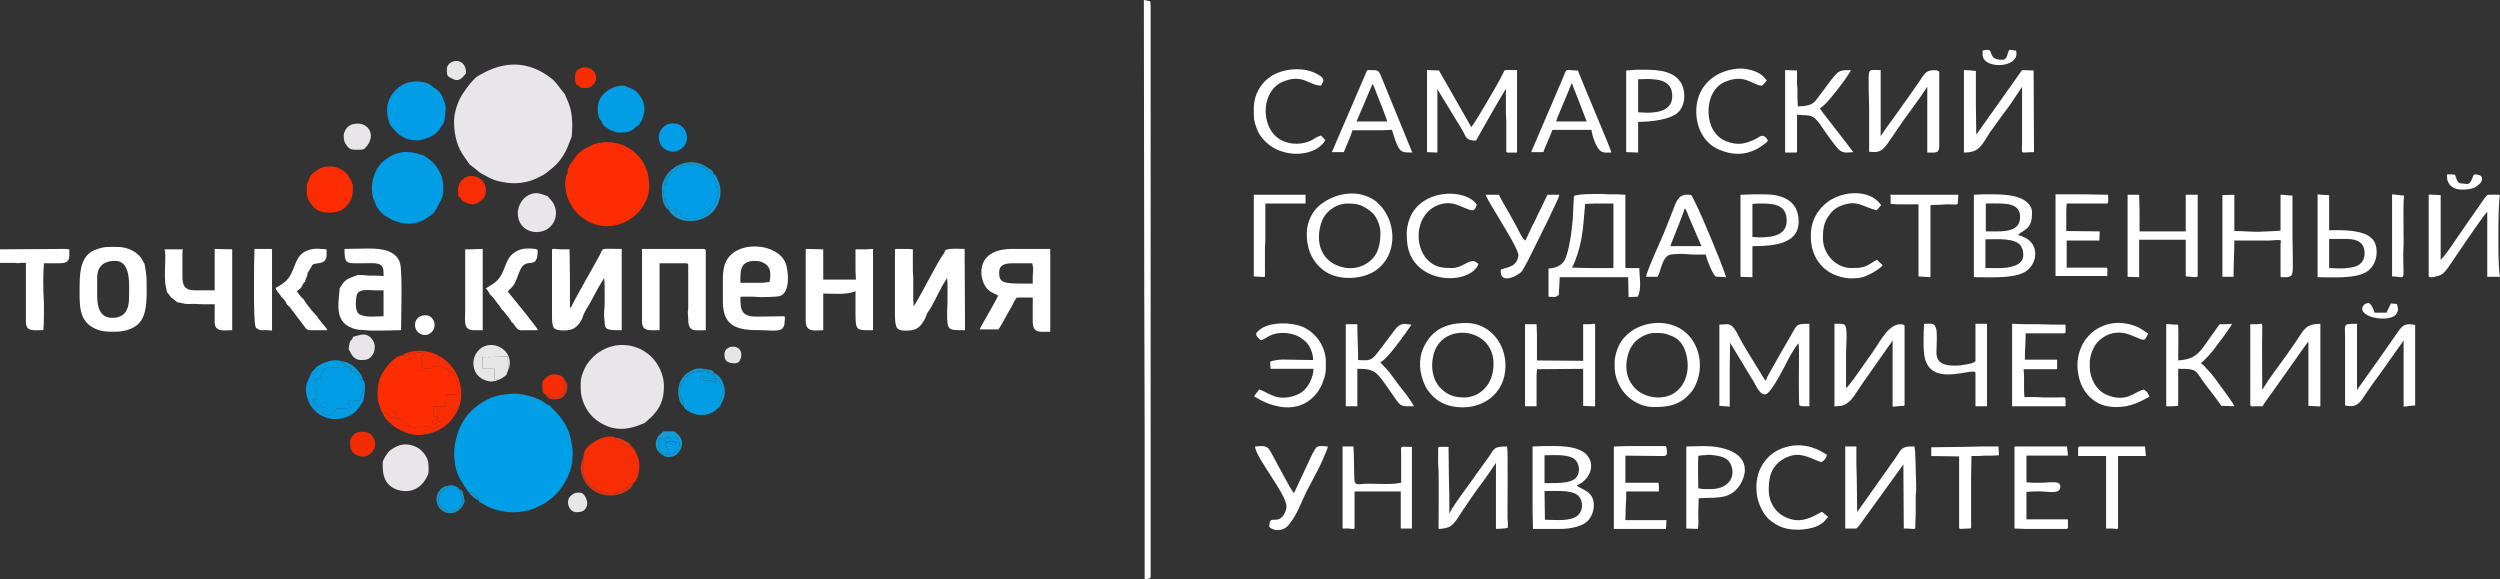 <?xml version="1.0" encoding="UTF-8"?> <!-- Creator: CorelDRAW 2020 (64-Bit) --> <svg xmlns="http://www.w3.org/2000/svg" xmlns:xlink="http://www.w3.org/1999/xlink" xmlns:xodm="http://www.corel.com/coreldraw/odm/2003" xml:space="preserve" width="6277px" height="1455px" style="shape-rendering:geometricPrecision; text-rendering:geometricPrecision; image-rendering:optimizeQuality; fill-rule:evenodd; clip-rule:evenodd" viewBox="0 0 4368.51 1012.62"><rect x="0" y="0" width="4368.51" height="1012.62" fill="#333333" stroke="none"/> <defs> <style type="text/css"> <![CDATA[ .fil4 {fill:#019DE5} .fil15 {fill:#019DE8} .fil6 {fill:#019EE7} .fil0 {fill:#019FE8} .fil8 {fill:#049DE3} .fil19 {fill:#0A9CDA} .fil17 {fill:#0A9CDB} .fil12 {fill:#159BD6} .fil14 {fill:#1797C8} .fil16 {fill:#D73717} .fil13 {fill:#E6E6E6} .fil9 {fill:#E7E7E7} .fil1 {fill:#E8E6E8} .fil11 {fill:#E8E7E8} .fil18 {fill:#E93615} .fil10 {fill:#F42C01} .fil7 {fill:#F92D03} .fil3 {fill:#FD2C01} .fil2 {fill:#FE2C01} .fil5 {fill:white} ]]> </style> </defs> <g id="Слой_x0020_1">  <path class="fil0" d="M821.17 862.29c0.18,-2.72 0.1,-1.36 0.75,-2.19 4.66,0.11 7.29,2.31 9.28,5.45 2.76,4.37 5.11,2.77 5.72,9.27 0.58,2.86 0.39,2.22 6.58,5.56 9.37,5.07 14.78,8.33 26.29,11.29 75.11,19.28 139.59,-44.61 130.02,-111.92 -4.34,-30.51 -14.98,-46.55 -34.35,-65.87 -3.9,-3.9 -3.66,-4.79 -6.57,-5.96 -1.27,-0.51 -0.64,-0.08 -2.05,-0.73 -3.88,-1.82 -6.99,-6.42 -22.46,-12.34 -10.38,-3.96 -29.08,-8.15 -42.26,-6.66 -15.46,1.75 -24.17,1.9 -40.28,9.84 -32.93,16.24 -51.83,44.04 -57.18,80.62 -2.42,16.49 -0.4,38.44 6.61,53.48 2.36,5.07 16.06,27.45 19.9,30.16z"></path> <path class="fil1" d="M793.39 212.27c0,23.7 5.63,45.68 18.89,63.23 5.79,7.67 6.57,10.9 11.43,14.31 15.16,10.66 7.37,8.81 30.46,20.35 6.6,3.31 10.59,5.09 18.85,6.9 18.78,4.13 32.67,4.44 51.22,-0.39 3.35,-0.88 6.09,-1.94 9.23,-3.29 3.23,-1.4 6.1,-2.48 9.08,-4.15 10.23,-5.76 6.5,-2.69 15.38,-9.68 5.23,-4.11 9.16,-7.31 13.8,-11.95 8.42,-8.41 15.63,-19.54 20.11,-30.69l7.18 -18.19c1.9,-22.89 1.78,-44.5 -8.44,-65.66 -6.51,-13.46 1.79,-1.69 -9.38,-15.68 -1.93,-2.42 -3.44,-4.73 -5.37,-7.15 -7.74,-9.68 -8.83,-11.05 -19.3,-18.28 -37.83,-26.14 -77.7,-24.21 -116.55,-1.84 -7.55,4.35 -8.1,4.52 -14.41,11.33 -6.03,6.52 -11.66,14.35 -16.6,21.69 -8.78,13.06 -15.58,33.23 -15.58,49.14z"></path> <path class="fil2" d="M987.56 321.53c0,10.53 3.07,22.24 6.72,29.47 2.36,4.66 3.83,7.57 6.5,11.6 7.77,11.69 17.28,19.52 29.92,25.75 46.52,22.94 103.71,-14.57 103.71,-63.34 0,-23.82 -8.24,-42 -21.75,-55.5 -16.91,-16.91 -43.18,-25.2 -68.87,-19.11 -5.73,1.36 -8.35,1.99 -12.87,5.23 -2.72,1.95 -7.23,1.41 -17.07,10.07 -4.63,4.07 -7.9,6.9 -11.26,12.99 -0.54,0.99 -9.41,10.74 -10.68,19.35 -0.22,1.49 -0.03,2.67 -0.21,3.97 -0.61,4.4 0.48,-0.24 -1.5,3.37 -1.79,3.28 -2.64,11.1 -2.64,16.15z"></path> <path class="fil1" d="M1014.7 669.51l0 9.74c0,20.43 10.59,39.01 21.04,49.26 8.48,8.31 22.2,16.16 33.93,18.96 20.27,4.86 37.55,-0.4 55.03,-7.63 2.8,-1.16 5.3,-3.81 7.79,-6.13 1.89,-1.75 2.95,-2.22 4.89,-4.16 16.24,-16.33 22.78,-30.57 22.78,-55.17 0,-20.84 -10.81,-39.7 -21.4,-50.28 -24.28,-24.28 -62.39,-28.54 -91.49,-9.02 -3.52,2.36 -6.84,4.66 -9.78,7.62 -6.17,6.19 -11.09,11.52 -15.14,19.66 -3.49,7.04 -7.65,16.7 -7.65,27.15z"></path> <path class="fil3" d="M703.01 620.79c-14.72,1.16 -32.63,25.31 -37.88,37.38 -5.47,12.57 -7.68,33.56 -2.68,48.32l3.36 10.55c0.83,2.48 -0.5,1.66 2.31,2.74 8.03,0.45 10.91,4.12 13.92,9.56l5.79 0.47c2.85,-9.84 -1.49,-6.37 0.55,-10.1 0.09,-0.15 0.9,-1.07 0.93,-1.09 1.42,-1.14 -0.03,-0.58 1.77,-0.83 2.58,2.92 1.54,9.15 2.36,12.66 1.3,0.29 3.15,0.63 4.67,1.04 0.79,0.2 1.39,0.33 2.13,0.61 4.5,1.76 3.52,4.15 12.42,3.59 0.34,10.76 0.52,11.71 20.81,10.35 3.02,-0.2 16.9,-1.55 20.06,0.84 0.79,0.6 1.48,1.25 2.34,1.83 1.77,1.19 1.17,0.88 3.22,1.73 1.2,-1.44 2.44,-1.51 3.9,-2.73 1.41,-1.19 2.09,-2.68 3.17,-3.82 2.24,-2.34 5.58,-4.17 7.87,-6.91 -12.81,-2.36 -8.17,1.39 -15.44,5.46 -7.07,-8.21 -0.51,-7.67 6.2,-9.7l-0.51 -4.82 -6.32 -0.09 0.07 -17.53 20.88 -0.28 0.75 -20.83 17.21 0.09 3.84 4.59c-0.63,-10.33 1.97,-8.78 -2,-25.39 -1.47,-6.14 -4.56,-16.77 -10.95,-18.56l-1.12 5.67 -4.27 1.24 1.38 -10.65c-5.69,-0.88 -1.64,-0.18 -8.7,-4.29 -4.27,-2.49 -6.76,0.44 -12.84,-1.14 -7.03,-1.82 -6.65,2.16 -10.65,2.82 -1.89,0.31 -13.02,0.12 -14.84,-0.27l-0.94 -21.89c2.6,-0.98 5.57,-1.84 5.81,-3.76 -17.41,-5.4 -30.88,7.24 -38.58,3.14z"></path> <path class="fil4" d="M774.6 332.67c0,-12.72 -0.38,-19.74 -6.02,-31.57 -4.84,-10.15 -11.66,-18.07 -20.84,-24.39 -1.75,-1.21 -2.97,-1.92 -4.55,-3.11 -2.29,-1.72 -1.82,-1.57 -5.02,-2.63 -26.26,-8.72 -43.91,-7.5 -65.09,8.2 -19.9,14.76 -26.65,41.92 -21.48,65.84 0.53,2.46 2.24,3.39 4.83,11.87 1.7,5.59 7.92,13.45 12.28,16.95 18.38,14.81 45.3,22.89 68.08,12.2 10.67,-5 9.4,-5.21 17.02,-10.82 5.48,-4.03 2.21,-0.3 8.14,-9.26l8.01 -14.96c2.77,-5.51 4.64,-10.28 4.64,-18.32z"></path> <path class="fil5" d="M1563.81 437.06l0 112.74c0,5.78 0.39,14.56 1.81,19.08 0.83,2.62 2.11,4.92 4.13,6.31 4.5,3.09 10.17,2.45 15.64,2.45 14.31,0 20.82,-4.9 26.74,-13.62 9.06,-13.37 4.49,-12.19 10.14,-19.78 6.84,-9.18 18.41,-34.52 25.02,-45.97l7.69 -12.49c0,3.97 0.7,4.81 0.7,9.04l0 31.32c0.01,7.61 -0.7,12.94 -0.7,20.88 0,31.88 2.25,29.93 31.32,29.93l-0.7 -141.98c-8.95,0 -29.65,-1.71 -33.62,2.57 -2.54,2.75 0.06,1.93 -3.64,6.79 -9.51,12.49 -35.56,64.28 -47.68,84.56l-4.14 6.3c0,-5.05 -0.73,-6.99 -0.71,-11.82l0.03 -37.61c0.02,-4.85 -0.75,-6.76 -0.72,-11.81l0.01 -38.28c-3.97,0 -4.81,-0.7 -9.05,-0.7l-20.18 0c-1.6,0 -2.09,0.49 -2.09,2.09z"></path> <path class="fil5" d="M964.59 437.06l0 116.92c0,7.72 0.46,17.43 5.13,20.63 5.9,4.04 25.06,3.53 32,-0.2 8.05,-4.33 14.42,-13.27 17.08,-21.9 2.63,-8.58 9.01,-17.04 13.3,-24.98l13.68 -25.29c0.95,-1.88 1.45,-2.51 2.3,-3.97l7.68 -12.49c0,4.41 0.7,5.81 0.7,10.44 0,7.29 0.48,37.77 -0.29,42.85 -0.84,5.54 -0.97,13.08 -0.11,18.79 0.99,6.59 -0.33,12.18 3.65,15.83 4.45,4.09 19.36,3.26 26.68,3.26l0 -141.98c-40.56,0 -30.87,-3.17 -39.21,12.3l-28.99 51.73c-5.58,10.81 -11.9,20.69 -17.87,32.94 -1.14,2.34 -1.28,3.56 -2.74,4.91 -0.63,0.58 -1.22,0.83 -1.67,1.12 0,-17.16 0,-34.33 0,-51.5 0,-17.23 -0.69,-33.05 -0.69,-50.8 -6.15,0 -18.42,0.3 -23.87,-0.52 -2.91,-0.44 -6.76,-1.04 -6.76,1.91z"></path> <path class="fil5" d="M2000.18 1012.62c5.07,-1.19 10.44,-1.59 10.44,-4.18l0 -997.3c0,-4.24 -0.7,-5.08 -0.7,-9.05 -3.68,-0.31 -7.46,-1.78 -11.14,-2.09 0,168.96 0.7,336.56 0.7,505.96 0,84.96 0.7,168.13 0.7,252.63 0,84.68 0,169.35 0,254.03z"></path> <path class="fil5" d="M1804.61 484.38l0 11.14c-13.22,0 -34.73,0.7 -46.93,-1.79 -6.92,-1.41 -10.68,-5.07 -11.51,-12.17 -2.02,-17.31 6.29,-21.53 23.64,-21.53l34.11 0c0.1,4.46 1.76,5.85 1.4,11.82 -0.25,4.15 -0.71,7.35 -0.71,12.53zm-89.78 -8.35c0,13.69 6.65,28.59 17.62,34.58l11.61 5.79c-0.86,3.7 -18.41,33.77 -21.8,40.13 -2.27,4.25 -9.42,15.62 -10.21,19.02l32.71 0c2.83,-4.22 5.7,-8.55 8.13,-13.44 4.78,-9.67 11.05,-19.31 16,-28.54 1.31,-2.45 6.32,-13.69 8.58,-13.69l27.14 0 0 41.76c0,21.18 11.62,18.09 30.62,18.09l0 -144.76 -66.81 0c-28.57,0 -53.59,10.71 -53.59,41.06z"></path> <path class="fil5" d="M656.98 507.35l13.22 0 0 45.24c-11.4,0 -34.1,3.26 -43.59,-4.43 -4.53,-3.66 -5.54,-15.25 -4.62,-22.21 0.99,-7.47 -0.14,-14.89 9.28,-17.86 7.75,-2.45 16.54,-0.74 25.71,-0.74zm-54.98 -72.38c0,27.74 2.91,25.06 34.1,25.06 7.97,0 17.37,-0.77 24.21,0.84 10.36,2.46 9.89,10.75 9.89,21.43 -5.79,0 -9.69,-0.72 -14.59,-0.72 -5.15,-0.01 -10.81,0.35 -15.62,-0.38 -1.91,-0.29 -13.89,-0.94 -14.7,-0.72l-11.67 4.39c-8.49,3.28 -12.57,6.78 -17.41,14.61 -4.02,6.5 -2.4,3.15 -3.37,12.63 -2.24,22 -5.5,47.45 17.74,59.04 14.38,7.17 21.88,4.64 31.49,6.09 8.67,1.31 48.95,-0.29 58.76,-0.29 0,-21.19 2.63,-100.22 -1.68,-116.64 -2.82,-10.72 -10.37,-17.13 -19.98,-21.08 -9.86,-4.04 -22.37,-4.95 -36.11,-4.95 -13.9,0 -26.56,0.69 -41.06,0.69z"></path> <path class="fil5" d="M169.81 517.09l0 -31.31c0,-20.46 11.44,-29.93 31.32,-29.93 28.57,0 24.36,42.75 24.36,64.03 0,21.29 -7.5,35.49 -29.23,35.49 -20.99,0 -26.45,-17.38 -26.45,-38.28zm-30.62 -20.18c0,33.71 -3.87,65.18 29.91,78.66 9.87,3.94 19.48,4.16 30.64,4.16 19.17,0 35.44,-5.71 44.34,-16.21 14.77,-17.42 12.03,-50.95 12.03,-75.66 0,-5.13 -2.26,-21.32 -3.37,-25.86 -0.86,-3.54 -0.8,-1.36 -3.58,-6.85 -7.65,-15.06 -26.63,-23.66 -43.16,-23.66 -17.97,0 -23.79,-1.28 -40.97,5.65 -22.2,8.96 -25.84,35.04 -25.84,59.77z"></path> <path class="fil5" d="M1344.59 492.74c-4.48,0.1 -7.74,1.39 -13.23,1.39l-37.58 0c0,-20.57 -1.33,-38.28 25.75,-38.28 14.06,0 26.45,7.87 26.45,22.27 0,7.4 0.31,7.3 -1.39,14.62zm-81.43 -6.96l0 41.75c0,45.79 29.31,49.43 65.42,49.42 22.72,-0.01 42,5.95 42.46,-13.92 0.05,-2.56 0.39,-3.72 0.5,-5.07 0.21,-2.45 -0.45,-2.83 -0.51,-5.37l-49.41 0.69c-26.35,0 -27.84,-12.1 -27.84,-34.79 8.87,0 22.99,-0.47 30.12,0.5 5.12,0.7 34.26,-0.35 37.92,-1.36 20.53,-5.68 15.68,-46.32 10.73,-58.43 -4.97,-12.16 -16.62,-20.01 -28.57,-24.32 -26.04,-9.38 -66.9,-4.2 -77.44,27.13 -2.08,6.18 -3.38,15.38 -3.38,23.77z"></path> <path class="fil5" d="M1407.92 560.94c0,21.41 18.14,16.01 30.62,16.01l0 -64.03c15.71,0 41.61,2.91 56.37,-4.18 0,13.69 0,27.38 0,41.06 0,29.6 3.38,27.15 30.62,27.15l0 -141.98c-4.86,0 -6.79,0.7 -11.83,0.7l-18.79 0 0 36.88c0,6.33 0.7,9.8 0.7,16.01l-57.07 0 0 -52.89 -30.62 -0.7 0 125.97z"></path> <path class="fil5" d="M2769.9 356.33c6.67,0 10.63,-0.7 17.4,-0.7l32.02 0 0 112.75 -39.67 0c-11.75,0 -21.01,-0.7 -32.71,-0.7 7.38,-13.95 13.51,-34.3 16.41,-50.4 1.77,-9.85 2.95,-19.07 3.83,-29.57l2.72 -31.38zm-19.48 -13.92c0,4.46 -0.61,6.04 -0.72,9.72l-1.41 30.6c-1.36,17.8 -6.31,56.9 -14.1,71.51 -5.36,10.03 -17.21,14.83 -28.31,14.83l0 49.42c19.26,1.65 9.85,-0.59 18.09,-2.79 0,-10.95 1.39,-20.46 1.39,-31.32l119.71 0 0.69 34.8c5.5,0 9.73,-0.69 16.01,-0.69 7.44,-14.07 2.78,-35.19 2.78,-50.11l-22.27 0c-1.6,0 -2.09,-0.49 -2.09,-2.09l0 -125.97c-5.49,0 -8.2,-0.73 -13.2,-0.71 -4.88,0.02 -9.76,0 -14.64,0.02 -5.63,0.03 -8.28,-0.73 -13.91,-0.7 -11.65,0.06 -40.13,-0.31 -48.02,3.48z"></path> <path class="fil5" d="M1121.88 562.33c0,17.67 14.66,14.62 30.62,14.62l0 -116.92 47.33 0c2.14,0 2.78,2.04 2.78,4.17l0.03 72.41c-0.1,8.1 -1.54,5.53 -0.13,18.17 0.35,3.16 -0.15,6.19 0.36,9.38 2.62,16.49 12.99,12.79 30.36,12.79l0 -139.19c0,-2.45 -3.09,-2.79 -5.56,-2.79l-105.79 0 0 127.36z"></path> <path class="fil5" d="M2493.61 265.85l18.09 0.7 0 -110.66 44.55 73.07c5.81,11.16 5.62,16.71 22.96,16.71l12.77 -22.73c2.19,-4 37.06,-65.02 39.43,-67.74l-0.01 42.46c-0.03,5.41 0.73,8.18 0.71,13.91l-0.05 49.45c-0.11,7.04 -2.01,5.53 18.83,5.53l0 -144.06c-25.15,0 -20.84,-1.72 -24.35,5.57l-6.74 12.75c-4.42,8.94 -39.44,68.49 -46.44,78.13 -0.92,1.27 -1.63,2.07 -2.5,3.07l-42.21 -74.01c-4.71,-8.61 -9.65,-16.29 -14.16,-24.82l-20.87 -0.85 -0.01 143.52z"></path> <path class="fil5" d="M3084.47 665.33c-0.54,-2.05 -2.38,-4.61 -3.48,-6.26 -1.4,-2.12 -2.52,-4.09 -3.95,-6.49 -1.47,-2.48 -2.47,-3.88 -4,-6.43 -11.24,-18.77 -24.48,-38.7 -34.51,-58.06 -3.84,-7.42 -10.2,-21.58 -20.17,-21.58l-13.92 0.69 0 141.98 18.09 1.39 0 -67.51c0,-15.42 0.7,-28.45 0.7,-43.84l1.7 2.47c0.81,1.3 1.12,1.91 1.81,3.06l38.82 64.19c2.88,4.74 12.05,27.21 23.21,18.1 10.15,-8.29 28.43,-44.03 35.6,-58.37 3.09,-6.19 14.68,-25.91 18.56,-28.76l0.7 12.53c-0.02,18.41 -1.01,88.74 0.7,96.04 4.55,2.19 11.05,1.39 17.4,1.39l0 -144.06c-26.12,0 -20.14,0.47 -38.76,31.54 -2.84,4.74 -5.21,8.89 -8.01,13.56l-26.55 47.22c-1.39,2.93 -1.65,5.53 -3.94,7.2z"></path> <path class="fil5" d="M3943.28 566.51l-11.13 0 0 141.28c0,3.35 6.56,2.09 9.74,2.08 3.95,0 7.89,0 11.83,0 0.79,-2.93 17.48,-25.24 19.63,-28.39l39.82 -56.22c1.78,-2.45 18.12,-26.48 20.59,-28.13l0 112.05 17.37 0.87c1.76,0.18 3.51,1.25 3.51,-1.57l0 -142.67c-24.85,0 -28.47,9.65 -40.23,27.28 -13.61,20.4 -24.98,36.12 -39.62,55.73 -1.96,2.63 -3.65,4.98 -5.48,7.74 -2.07,3.11 -3.71,5.28 -5.71,8.21 -1.91,2.78 -3.24,5.27 -5.15,8.08l-5.42 8.49c0,-35.23 -0.56,-74.99 0.04,-110 0.15,-8.71 -2.18,-4.83 -9.79,-4.83z"></path> <path class="fil5" d="M3431.76 266.55c27.86,0 30.33,-12.45 46.07,-36.05l22.43 -31.16c4.05,-5.4 7.72,-10.16 11.64,-15.5l21.47 -32.12 0 98.13c0,21.83 -4.67,16 20.87,16l-0.69 -142.67 -20.18 -0.69 -77.11 108.71c-1.09,1.65 -1.38,2.3 -2.93,3.34 0,-18.85 -0.69,-35.81 -0.69,-54.98 0,-18.56 0,-37.12 0,-55.68 -6.94,-0.58 -12.96,-1.39 -20.88,-1.39l0 144.06z"></path> <path class="fil5" d="M3224.36 923.53l18.79 0c2.48,0 9.92,-11.13 11.34,-13.02 3.64,-4.86 6.83,-9.27 10.24,-14.11l61.24 -84.92 0.7 112.05c21.93,0 20.29,4.1 20.19,-6.95 -0.08,-7.37 0.73,-13.02 0.7,-19.48l-0.02 -29.95c-0.03,-4.47 0.61,-6.01 0.72,-9.71 0.43,-14.25 -0.76,-27.03 -0.72,-38.99l-0.98 -28.95c-0.37,-2.55 -1.05,-7.18 -1.1,-9.33 -10.21,0 -19.24,-0.83 -25.35,8.05l-10.28 15.47c-1.74,2.54 -3.36,4.8 -5.24,7.29 -2.02,2.7 -3.45,4.97 -5.47,7.76l-50.81 71.67c-1.13,1.64 -1.94,2.6 -3.07,3.89 0,-19.23 -0.7,-37.27 -0.7,-57.07 0,-9.97 -0.69,-17.64 -0.69,-27.83 0,-9.75 0,-19.49 0,-29.23l-19.49 0 0 143.36z"></path> <path class="fil5" d="M375.12 507.35l-33.41 0c-17.95,0 -22.96,-6.54 -22.96,-24.36l0 -42.45c0,-2.4 0.51,-2.69 0.69,-4.87l-32.01 0c3.93,8.18 -1.8,47.65 2.36,65.15 0.57,2.42 0.78,3.93 1.27,6.38 0.84,4.22 0.39,2.74 2.72,5.63 9.25,11.45 0.07,2.79 11.76,11.91 6.84,5.33 1.15,2.16 11.26,4.74 10.33,2.64 11.27,1.59 22.84,1.52 5.61,-0.03 9.15,0.72 15.3,0.71l20.18 0 0 31.32c0,18.3 18.12,13.92 30.62,13.92l0 -141.28 -30.62 -0.7 0 72.38z"></path> <path class="fil6" d="M676.47 191.39c0,10.49 1.63,15.25 4.43,24.8 0.77,2.64 8.69,11.65 11.05,14 15.03,14.94 35.1,18.96 55.62,10.73 8.93,-3.59 16.6,-8.28 21.43,-16.85 3.69,-6.53 4.38,-5.3 5.51,-7.72 3.19,-6.86 4.26,-20.67 4.26,-29.14 0,-6.68 -7.94,-23.21 -9.97,-25.52l-6.55 -5.97c-1.97,-1.61 -1.53,-0.73 -3.44,-2.13 -6.3,-4.66 -8.19,-7.78 -19.75,-10.18 -16.83,-3.5 -34.89,1.07 -46.77,13 -8.69,8.72 -15.82,21.25 -15.82,34.98z"></path> <path class="fil5" d="M3205.57 710.57c6.25,-3 17.6,4.87 34.8,-19.49 7.54,-10.68 14.14,-21.54 21.98,-32.3l44.83 -63.74 0 115.53c5.57,0 11.22,-1.26 16.76,-1.34 2.4,-0.03 4.12,0.33 4.12,-2.14l0 -137.8c0,-2.83 -16.14,-8.5 -34.01,14.01 -4.11,5.17 -7.59,10.42 -11.24,15.91 -1.78,2.69 -3.21,5.19 -5.14,8.08 -2.04,3.05 -3.53,5.29 -5.57,8.35l-33.72 47.71c-1.98,2.65 -3.71,4.8 -5.83,7.39 -2.21,2.71 -3.96,5.22 -6.8,7.12 0,-20.41 0,-40.83 0,-61.24 0,-11.26 3.62,-45.21 -2.88,-49.32 -3.4,-2.16 -12.49,-1.49 -17.3,-1.49l0 144.76z"></path> <path class="fil5" d="M3266.12 215.75l0 49.41c9.87,0.22 19.66,4.4 32.58,-14.75l26.28 -38.44c5.6,-7.75 35.18,-48.09 39.93,-56.11 0.49,-0.83 0.72,-1.34 1.29,-2.19l0.57 -0.82c1.26,-1.67 0.03,-0.07 0.96,-1.13l0 114.83c13.06,0 20.88,2.13 20.88,-10.44l0 -130.14c0,-4.02 -14.68,-4.55 -20.88,-0.69 -5.21,3.24 -8.64,9.12 -11.83,13.91 -13.9,20.84 -33.42,47.5 -48.03,68.2 -3.56,5.05 -7.12,9.74 -10.93,14.82l-10.64 15.81 0 -115.53c-24.02,0 -20.88,-5.71 -20.88,36.88 0,9.97 0.7,17.64 0.7,27.84 0,9.51 0,19.02 0,28.54z"></path> <path class="fil5" d="M4243.94 341.71l0 140.59c0,5.03 17.78,-0.01 21.11,-1.86 5.7,-3.16 9.63,-8.54 13.39,-13.75l33.2 -48.92c4.76,-6.34 30.64,-44.87 34.6,-47.52l0 113.44 22.27 0c-3.58,-15.39 -2.78,-75.87 -2.78,-91.87 0,-10.08 0.73,-36.68 2.07,-46.73 0.84,-6.28 2.82,-4.77 -20.17,-4.77 -2.59,0 -9.5,10.92 -11.13,13.23l-40.23 57.9c-3.37,5.06 -6.61,9.57 -9.88,14.47 -3.24,4.87 -16.66,24.55 -21.58,27.84l0 -112.74c-4.11,0 -6.27,-0.73 -11.13,-0.7 -8.47,0.06 -9.74,-1.44 -9.74,1.39z"></path> <path class="fil5" d="M2698.92 858.11c17.15,0 42.17,-2.16 55.21,5.34 14.04,8.07 14.07,32.52 -1.84,40.38 -14.89,7.37 -36.4,4.39 -52.68,4.39l-0.69 -50.11zm9.74 -13.92l-9.74 0 0 -48.71c15.85,0 36.28,-1.78 48.97,4.61 12.49,6.3 14.95,25.94 5.16,35.6 -8.78,8.66 -30.73,8.5 -44.39,8.5zm-30.62 -64.02l0 109.96c0,12.2 0.69,21.94 0.69,34.1l47.33 0c15.7,0 30.34,-2.98 40.83,-8.58 6.03,-3.21 9.46,-6.68 12.73,-12.32 7.92,-13.64 7.89,-32.92 -4.04,-42.54 -6.96,-5.62 -18.06,-9.38 -20.29,-12.42 3.71,-1.96 5.79,-2.77 9.25,-5.36 22.73,-17.01 20.79,-46.43 -4.67,-56.99 -18.77,-7.79 -42.98,-6.55 -64.43,-6.55 -6.77,0 -10.74,0.7 -17.4,0.7z"></path> <path class="fil5" d="M3494.39 468.38l-25.05 0 0 -50.11c19.77,0 53.33,-3.48 62.62,12.54 2.87,4.95 3.49,9.22 3.49,15.3 0,17.61 -22.89,22.27 -41.06,22.27zm-3.48 -64.03l-20.88 0 0 -48.72c14.49,0 38.36,-1.64 49.65,4.64 6.88,3.82 10.21,9.67 10.21,19.03 0,20.77 -18.18,25.05 -38.98,25.05zm-41.75 -64.03l0 144.06c25.97,0 66.22,2.63 87.24,-8.1 23.42,-11.95 29.47,-48.45 1.14,-61.49 -3.24,-1.49 -7.41,-3.31 -11.13,-4.18 1.74,-2.6 5.12,-4.06 7.94,-5.97 2.36,-1.59 6.4,-4.49 8.27,-6.35 7.58,-7.54 8.14,-16.93 8.14,-27.35 0,-6.92 -3.52,-12.25 -7.12,-15.84 -4.7,-4.68 -7.9,-6.62 -14.44,-9.22 -18.54,-7.36 -44.22,-6.25 -65.43,-6.25 -5.89,0 -8.86,0.69 -14.61,0.69z"></path> <path class="fil5" d="M4097.79 708.48c21.46,5 26.56,-5.74 37.58,-22.27 7.01,-10.51 14.1,-20.43 21.67,-30.52l43.05 -60.65 0 115.53c5.05,-0.11 13.44,-2.09 20.18,-2.09l0 -140.58c-22.99,-5.36 -25.26,6.13 -37.68,22.86l-21.19 30.32c-1.83,2.64 -3.41,4.9 -5.16,7.37l-37.58 52.89 0 -115.53c-25.31,0 -20.87,0.11 -20.87,23.66l0 119.01z"></path> <path class="fil5" d="M2532.58 897.78c0,-9.74 0,-19.48 0,-29.23 0,-10.62 -0.69,-18.71 -0.69,-29.23l-0.7 -58.46c-20.74,0 -18.22,-1.63 -18.11,6.95 0.09,6.72 -0.43,22.36 0.21,26.96 1.31,9.63 0.5,95.46 0.5,109.46 7.79,0 16.51,-1.87 21.29,-5.16 7.55,-5.18 12.78,-15.04 17.82,-22.54 13.92,-20.74 23.18,-34.86 38.94,-55.72 3.94,-5.21 7.5,-10.32 11.32,-15.82l10.85 -16.29 0 115.53c3.53,0 16.01,-0.71 18.78,-1.41 2.9,-0.72 2.13,-0.42 2.12,-8.35 -0.01,-4.43 -0.7,-5.71 -0.75,-9.7 -0.22,-17.89 1.27,-116.32 -0.66,-124.6 -25.01,0 -21.65,4.02 -33.7,20.58 -3.98,5.46 -7.46,10.43 -11.44,15.7 -2.04,2.69 -3.88,5.29 -5.81,8.12 -1.18,1.73 -1.71,2.27 -2.93,4.03 -1.13,1.64 -1.61,2.55 -2.79,4.16 -7.12,9.79 -38.98,53.16 -41.97,60.34l-2.28 4.68z"></path> <path class="fil5" d="M2560.42 694.56c-18.28,0 -29.83,-3.14 -42.98,-16.18 -16.04,-15.9 -18.27,-43.68 -10.62,-64.56 18.78,-51.17 103.01,-40.09 103.01,21.59 0,23.19 -8.63,41.73 -28.12,53.3 -4.3,2.56 -14.74,5.85 -21.29,5.85zm70.29 -55.67c0,-38.93 -27.53,-74.47 -68.9,-74.47 -35.55,0 -59.83,11.94 -74.24,42.68 -9.72,20.72 -7.63,46 3.02,67.52 1.75,3.54 3.06,5.61 5.3,8.62 10.58,14.22 24.57,23.61 42.65,26.94 48.94,9.01 92.17,-20.6 92.17,-71.29z"></path> <path class="fil5" d="M2355.11 355.63c19.61,0 27.28,3.75 41.48,14.9 8.64,6.78 15.59,23.73 15.59,35.91 0,17.49 -3.1,34.42 -13.73,45.42 -18.62,19.28 -45.49,21.38 -67.94,9.1 -10.11,-5.53 -17.72,-14.38 -22.03,-25.28 -1.39,-3.49 -2.15,-5.96 -2.89,-10.34 -1.44,-8.52 -1.12,-16.18 0.3,-24.28 0.58,-3.31 1.54,-7.6 2.5,-10.73 1.84,-6.03 5.92,-13.25 9.67,-17.47 9.11,-10.25 22.38,-17.23 37.05,-17.23zm-71.68 52.9c0,16.73 3.69,32.15 11.96,45.1 3.64,5.69 4.71,6.19 8.21,10.59 1.39,1.74 3,2.7 4.71,4.33 20.06,19.11 55.2,21.05 80.32,11.77 6.78,-2.5 12.09,-5.22 17.7,-9.45 33.53,-25.27 35.05,-77.05 7.46,-109.88l-6.27 -6.26c-1.08,-0.91 -1.44,-1.47 -2.5,-2.38 -2.93,-2.5 -7.47,-5.08 -11.16,-6.93 -28.17,-14.08 -62.29,-6.64 -86.77,12.3 -12.51,9.67 -23.66,28.5 -23.66,50.81z"></path> <path class="fil5" d="M2897.96 694.56c-15.02,0 -29.92,-5.38 -40.21,-15.47 -12.6,-12.36 -18.34,-29.91 -14.99,-50.16 1.96,-11.85 5.08,-20.02 12.04,-29.02 6.22,-8.05 22.06,-18.09 36.2,-18.09 13.5,0 16.64,-0.16 30.23,5.26 17.05,6.81 23.88,21.95 26.85,39.27 5.9,34.44 -12.91,68.21 -50.12,68.21zm-76.56 -61.94c0,15.71 0.16,22.02 6.46,36.7 10.65,24.79 35.38,41.95 62.44,41.95 23.47,0 42.18,-2.83 59.33,-20.01 5.04,-5.04 7.77,-8.21 11.21,-14.54 17.9,-32.9 10.43,-77.13 -19.62,-99.19 -34.08,-25 -92.77,-13.9 -112.41,26.31 -3.32,6.79 -7.41,19.12 -7.41,28.78z"></path> <path class="fil7" d="M1020.31 794.78c-0.2,20.18 -8.87,30.17 10.28,52.29 4.72,5.45 4.17,0.39 9.13,6.18 1.17,1.36 1.45,1.64 2.86,2.72 7.96,6.12 23.68,9.51 35.97,5.44 14.1,-4.67 21.38,-15.17 28.02,-16.85 7.81,-4.09 11.43,-22.16 10.41,-35.83 -0.45,-6.11 -3.41,-13.23 -5.76,-17.9 -2.8,-5.57 -5.84,-9.63 -10.22,-13.74l-0.69 2.95c-4.05,0.45 -5.38,0.4 -7.94,-1.68 -1.11,-0.9 -4.74,-3.7 -5.11,-4.3 -1.5,-2.49 2,1.21 -0.63,-1.85 -0.89,-1.03 -1.63,-1.31 -2.99,-1.8 -2.14,-0.76 -5.32,-1.05 -7.77,-1.29l0.06 -4.27 -0.87 -0.51c-2.6,-1.2 -4.71,-1.56 -8.14,-1.61 -4.18,-0.06 -6.57,0.34 -10.05,1.14 -13.74,3.19 -36.87,17.2 -36.56,30.91z"></path> <path class="fil5" d="M3883.43 341.02l0 142.67 19.49 0c0,-21.15 1.39,-42.25 1.39,-63.33l61.26 0.01c3.52,0.02 14.39,-1.49 18.11,-0.7 3.73,0.79 1.36,2.76 1.36,6.95l0 55.68c0,3.03 2.95,2.08 9.74,2.08 8.84,0 10.4,-3.53 11.36,-9.51 1,-6.17 -0.22,-50.39 -0.22,-61.47l0 -71.69c-7.32,0 -13.07,-1.39 -20.88,-1.39l0 62.64c-2.31,0.05 -2.46,0.41 -4.28,0.59l-35.39 1.5c-11.07,0.05 -29.53,-1.4 -41.06,-1.4l0 -63.33 -20.88 0.7z"></path> <path class="fil5" d="M3717.79 483.69l20.19 0.69 0 -65.41 81.42 0 0 64.02c8.15,0 20.88,3.35 20.88,-0.69l0 -141.98 -20.88 0 0 64.03 -80.73 0 0 -35.49c0,-10.38 -0.69,-18.21 -0.69,-28.54l-20.19 0 0 143.37z"></path> <path class="fil5" d="M2777.56 566.51l-11.14 0 0 64.03 -80.73 -0.7 0 -44.54c0,-7.22 -0.69,-11.67 -0.69,-18.79l-20.19 0 0 143.36 20.19 0 0 -54.28c0,-4.63 0.69,-6.02 0.69,-10.44l80.73 -0.69 0 64.72 17.44 0.81c2.41,0.16 3.44,1.04 3.44,-1.51l0 -140.58c0,-3.73 -4.17,-1.39 -9.74,-1.39z"></path> <path class="fil6" d="M1168.41 366.77l0.68 1.39 0.62 -1.42c9.55,3.41 9.46,-2.32 9.93,-3.3 2.64,1.06 3.51,1.04 3.34,4.72l-2.86 1.14c-0.12,0.05 -0.35,0.14 -0.5,0.25l1.17 5.57c4.83,-0.62 2.38,-3.72 12.43,-3.01 -0.62,0.74 -0.49,0.61 -1.22,1.32 -2.88,2.77 -2.57,1.49 -3.28,4.47 9.39,7.77 30.98,5.63 43.93,-2.69 12.23,-7.85 5.4,-6.13 7.67,-9.52 2.66,-3.97 5.21,0.54 10.05,-11.03 6.94,-16.6 5.78,-26.24 -1.49,-41.86 -2.12,-4.55 -2.22,-5.89 -1.03,-8.18 0,-2.11 0.31,-0.65 -1.14,-1.18 -2.83,1.24 -4.3,0.71 -5.77,-1.4 -2.12,-3.06 -0.83,-2.06 -4.37,-4.06 -6.38,-3.62 -6.05,-6.03 -9.89,-7.49 -7.21,-2.76 -23.25,-3.31 -31.15,-1.81 -8.66,1.66 -17.61,8.15 -21.96,12.87 -2.51,2.73 -4.77,7.19 -7.22,10.19 -6.25,7.65 -1.19,3.28 -2.26,11.65 -1.25,-1.98 -1.16,-1.89 -3.3,-2.92 -0.49,9.43 -1.46,15.6 -0.54,25.68l4.01 1.22c-2.5,2 -2.36,0.72 -1.55,4.91 0.4,2.12 1.07,3.59 2.12,4.92 2.98,3.78 4.86,2.82 3.58,9.57z"></path> <path class="fil5" d="M2203.39 594.35c3.57,0 9.98,-5.1 15.77,-7.9 13.81,-6.69 31.81,-5.87 45.99,-0.27 6.17,2.44 10.18,5.69 14.91,9.45 8.64,6.87 14.51,21.61 14.51,33.51l-54.29 -0.86c-4.05,0.09 -20.88,1.97 -20.88,4.34 0,5.04 0.7,6.97 0.7,11.84l75.16 0c-0.3,13.41 -8.01,31.46 -19.67,40.17 -12.11,9.04 -32.92,13.07 -47.52,8.23 -5.16,-1.71 -9.42,-3.89 -14,-6.18 -4.37,-2.19 -9.2,-4.88 -14.15,-6.04 -1.98,3.74 -7.47,9.23 -8.36,12.53 2.58,0.6 9.16,4.94 12.29,6.5 33.86,16.91 71.25,19.19 96.77,-12.27 3.11,-3.84 7.74,-11.6 9.56,-16.2 6.87,-17.37 6.66,-20.86 6.66,-38.58 0,-28.05 -18.83,-53 -42.25,-62.15 -19.11,-7.46 -51.55,-7.53 -68.39,2.32 -3.35,1.96 -9.35,6.24 -11.02,9.93 -1.62,3.57 6.67,11.63 8.21,11.63z"></path> <path class="fil5" d="M2346.07 923.53c5.58,0 10.38,-0.24 15.54,0.55 2.74,0.42 5.33,0.8 5.33,-1.94l0 -63.33 80.74 0 0 64.72 19.48 0 0 -142.67c-22.81,0 -18.79,-3.43 -18.79,13.92l0 48.72c-20.8,4.84 -50.47,-0.09 -73.3,2.63 -2.98,0.35 -5.17,-0.45 -6.61,-2.06 -1.91,-2.13 -1.43,-4.28 -1.93,-7.82l-0.96 -47.05c0.02,-4.23 -0.71,-5.54 -0.71,-9.03l-18.79 0 0 143.36z"></path> <path class="fil5" d="M2943.89 363.98c2.62,1.92 6.27,12.92 7.64,16.03 2.45,5.59 4.72,10.77 7.17,16.49l14.42 33.6 -54.28 0c0.5,-2.17 2.04,-5.83 2.98,-8.16 2.67,-6.66 21.78,-54.42 22.07,-57.96zm-67.51 119.71l20.19 0c6.67,-12.62 7.91,-36.12 23.03,-38.91 6.03,-1.11 23.31,-1.54 30.37,-0.57 8.78,1.2 20.81,0.51 30.81,0.51 0.53,6.38 12.51,36.56 17.72,38.64 0.4,0.16 16.36,1.02 17.77,1.02 -1.25,-2.61 -2.11,-6.16 -3.21,-9.31 -8.22,-23.51 -38.56,-96.5 -49.45,-118.28 -9.28,-18.56 -6.23,-16.47 -16.93,-16.47 -14.65,0 -18.88,15.18 -24.07,28.83l-15.21 38.38c-3.39,8.54 -30.21,66.45 -31.02,76.16z"></path> <path class="fil5" d="M3785.3 567.9l0 141.97 11.83 0c4.24,0 5.08,-0.69 9.05,-0.69l0 -64.72c35.53,0 28.57,2.07 47.33,27.14 4.68,6.25 9.38,12.05 14.21,18.49l10.34 14.02c1.49,1.98 2.15,2.93 3.28,5.07 8.62,0 14.72,0.69 22.97,0.69 -0.69,-2.95 -10.73,-17.07 -13.12,-20.28l-21.18 -28.93c-2.54,-3.43 -5.03,-6.1 -7.46,-9.25l-11.99 -13.05c-1.98,-1.82 -3.22,-2.12 -4.71,-4.34 4.05,-1.09 19.31,-19.03 22.58,-23.36 4.13,-5.49 31.38,-40.89 31.7,-44.85 -4.43,0 -5.81,0.73 -10.42,0.71 -3.72,-0.01 -7.43,-0.01 -11.15,-0.01l-28.04 39.47c-12.84,17.21 -21.67,21.97 -44.34,23.86 0,-14.26 0.68,-45.57 0.09,-59.25 -0.21,-4.86 -0.67,-2.93 -7.7,-3.43l-10.38 -0.93c-1.31,-0.1 -2.89,-0.99 -2.89,1.67z"></path> <path class="fil5" d="M2373.21 629.14c0,-20.71 -1.39,-41.88 -1.39,-62.63l-20.19 0 0 143.36 20.19 0 0 -65.41c15.07,0 25.49,0.26 36.03,10.59 7.31,7.16 25.61,34.98 32.86,45.08 8.08,11.27 11.76,9.74 29.93,9.74 -8.15,-15.4 -17.61,-25.32 -28.13,-39.37 -5.05,-6.73 -9.48,-13.04 -14.42,-19.69 -4.42,-5.96 -15.19,-15.49 -15.91,-18.19 10.57,-2.46 45.51,-52.31 54.29,-65.42 -9.27,-0.2 -17.79,-5.58 -28.54,8.35 -8.56,11.08 -25.84,34.96 -34.3,45.04 -10.01,11.89 -17.23,8.55 -30.42,8.55z"></path> <path class="fil5" d="M3119.27 266.55l18.79 0c1.61,0 2.09,-0.48 2.09,-2.09l0 -64.03c4.06,0 5.11,0.53 8.35,0.7 7.3,0.39 16.61,-0.35 23.16,6.07 3.57,3.49 5.89,5.88 8.73,10.07 6.88,10.16 25.4,37.17 33,44.25 8.16,7.61 18.14,4.49 24.89,4.33 -1.38,-2.61 -1.84,-2.72 -3.49,-4.86l-10.82 -14.23c-1.47,-1.95 -2.29,-2.79 -3.69,-4.66l-7.25 -9.45c-7.14,-9.56 -27.94,-35.49 -33.21,-43.35 4.51,-2.39 4.75,-3.56 8.26,-6.36 7.89,-6.28 44.27,-52.93 46.03,-60.45 -15.14,0 -19.89,0.09 -28.38,9.9 -3.11,3.58 -5.43,6.64 -8.31,10.48l-24.73 33.04c-4.05,4.01 -5.89,5.88 -11.8,7.68 -5.71,1.74 -12.65,2.23 -19.35,2.23 0,-5.91 -0.71,-9.16 -0.69,-15.31 0.01,-5.25 0.18,-10.82 0.02,-16.03 -0.1,-3.44 -0.64,-3.48 -0.74,-6.91 -0.08,-2.72 0.02,-5.64 0.02,-8.38 0,-5.33 0,-10.67 0,-16.01l-20.88 -0.69 0 144.06z"></path> <path class="fil5" d="M0 435.67l0 23.66 24.32 0.04c12.13,1 3.85,0.47 13.26,-0.04 2.39,-0.13 5.22,0 7.66,0l0 102.31c0,17.88 11.56,15.31 27.14,15.31 1.88,0 1.92,-0.33 3.48,-0.7l0.7 -12.53c-0.02,-10.07 0.57,-32.24 -0.04,-39.63 -1.42,-17.1 -1.16,-46.35 0.18,-64.05l26.3 -0.01c20.26,-0.01 18.1,-8.02 18.1,-24.36 -3.53,0 -3.8,-0.7 -7.66,-0.7l-113.44 0.7z"></path> <path class="fil5" d="M2746.24 145.45c0.79,0.92 0.26,0.03 1.1,1.69l12.33 31.51c2.3,5.9 4.08,10.66 6.35,16.62 1.2,3.16 2.12,5.38 3.29,8.54 0.87,2.35 2.26,6.13 3.38,8.46l-53.59 0c1.31,-5.63 16.89,-41.08 20.38,-49.91l6.76 -16.91zm-70.29 120.4l20.88 0c0.97,-4.18 15.32,-36.03 16,-38.97l68.21 0c0.14,6.18 7.32,32.78 17.6,38.08 4.55,2.35 10.67,1.59 17.2,1.59 -0.26,-3.07 -28.01,-69.03 -29.13,-71.79 -3.35,-8.34 -28.38,-67.5 -29.33,-71.58 -24.78,0 -17.91,-6.52 -27.65,16.2 -2.64,6.17 -5.32,12.11 -7.75,18l-42.36 98.92c-1.06,2.48 -3.46,7.01 -3.67,9.55z"></path> <path class="fil5" d="M2398.26 146.85c2.13,1.55 5.35,11.63 6.86,15.41 1.91,4.74 18.61,46.65 18.89,50.01l-53.59 0 27.84 -65.42zm-70.99 119l20.88 0 11.74 -27.93c1.23,-3.33 2.17,-7.42 3.57,-10.34l52.2 0c6.59,0.01 10.34,-0.7 16.7,-0.7l4.44 14.35c1.75,5.25 3.09,9.07 5.3,13.5 5.68,11.36 9.32,11.82 25.76,11.82l-49.51 -121c-10.16,-24.8 -7.14,-23.06 -27.74,-23.06 -2.55,0 -3.24,3.98 -4.86,7.67l-54.49 126.45c-1.35,3.15 -2.53,6.5 -3.99,9.24z"></path> <path class="fil5" d="M3515.97 709.87l93.26 0c0,-18.92 3.27,-15.31 -16.01,-15.31 -6.27,0 -12.55,0.04 -18.82,0.03l-18.07 -0.72c-6.26,0 -12.52,0 -18.79,0 0,-4.89 -0.73,-6.79 -0.7,-11.82l0.02 -25.08c0.02,-4.83 -0.71,-6.77 -0.71,-11.82l58.46 0 0 -16.7 -56.37 0c0,-15.43 1.39,-30.71 1.39,-45.94l67.51 0c3.48,0 2.09,-5.93 2.09,-15.31 -7.89,0 -15.78,0 -23.67,0 -8.25,0.01 -14.35,-0.69 -22.96,-0.69 -7.89,0 -15.78,-0.02 -23.67,0 -7.89,0.02 -14.42,-0.7 -22.96,-0.7l0 144.06z"></path> <path class="fil5" d="M3520.14 782.25l0 141.28c7.12,0 11.58,0.7 18.79,0.7l72.38 0c3.59,0 2.09,-6.87 2.09,-16.7l-72.38 0 0 -48.03 15.3 -0.84c20.75,-1.08 43.86,6.94 43.86,-8.2 0,-3.56 -1.07,-6.26 -6.52,-7.4 -3.53,-0.74 -8.53,-0.26 -12.29,-0.27 -4.85,-0.02 -6.76,0.75 -11.81,0.72l-18.1 -0.01c-4.63,0 -6.02,-0.7 -10.44,-0.7l0 -46.63 72.38 0c0,-5.98 -1.39,-10.47 -1.39,-16l-89.78 0c-1.6,0 -2.09,0.48 -2.09,2.08z"></path> <path class="fil5" d="M2878.47 196.96l-16.01 -0.7 0 -57.76c7.33,0 18.25,-0.85 23.16,-0.2 6.71,0.89 9.84,0.17 17.49,2.7 10.29,3.41 16.92,9.3 18.56,21.11 3.93,28.23 -19.34,34.85 -43.2,34.85zm-36.88 -73.78l0 142.67c7.74,0 12.96,0.7 20.87,0.7l0 -53.59c19.51,0 56.57,-3.26 70.13,-16.87 14.74,-14.79 12.5,-41.62 2.67,-54.54 -15.3,-20.11 -44.44,-19.76 -69.32,-19.76 -4.61,0 -8.4,0.02 -12.02,0.51l-12.33 0.88z"></path> <path class="fil5" d="M3075.43 414.79c-5.31,0 -7.76,-0.7 -13.23,-0.7l0 -57.76c3.98,0 4.82,-0.7 9.05,-0.7 23.72,0 50.81,-1.05 50.81,29.93 0,24.25 -22.21,29.23 -46.63,29.23zm-34.1 -74.47l0 143.37 20.87 0.69 0 -52.19c0,-2.82 2.58,-2.18 5.53,-2.13 14.09,0.22 36.51,-1.9 48.47,-6.51 15.65,-6.04 26.73,-15.81 26.73,-36.6 0,-35.45 -27.14,-47.32 -59.15,-47.32l-20.88 0c-8.11,0 -13.54,0.69 -21.57,0.69z"></path> <path class="fil5" d="M2820.01 780.17l0 144.06 91.17 0 0.7 -15.31 -71.69 0c0,-8.46 0.73,-15.86 0.7,-25.06 -0.02,-5.05 0.67,-7.57 0.72,-11.8 0.06,-4.39 -0.02,-8.85 -0.02,-13.25l57.06 0c0,-6.3 0.54,-10.04 -0.69,-15.31l-57.77 0 0 -47.33 63.35 0.71c8.25,0.07 10.5,-0.42 8.78,-12.28 -0.37,-2.54 -0.5,-5.13 -3.23,-5.13l-64.72 0c-9.01,0 -15.41,0.7 -24.36,0.7z"></path> <path class="fil5" d="M2989.13 854.63c-7.56,0 -14.38,0.29 -21.58,-1.39 0,-17.29 -0.83,-36.66 -0.08,-53.68 0.13,-3.1 -0.76,-3.62 9.14,-4.08 4.45,-0.2 9.07,-1.07 13.11,-0.6 13.82,1.61 29.72,2.92 35.52,18.77 7.9,21.61 -6.53,40.98 -36.11,40.98zm-42.45 -74.46l0 143.36 20.18 0.7c1.69,-7.28 0.69,-17.98 0.69,-26.45 0,-9.91 0.7,-17.86 0.7,-27.14l15.31 -0.7c10.02,0 20.16,-0.13 29.52,-2.49 13.03,-3.28 21.1,-10.44 28.12,-21.3 3.55,-5.49 7.78,-16.13 7.78,-24.92 0,-31.97 -39.3,-41.76 -72.38,-41.76l-29.92 0.7z"></path> <path class="fil5" d="M4090.13 469.07c-7.29,0 -12.47,-0.69 -20.18,-0.69l0 -50.81 30.62 0c19.49,0 31.32,6.92 31.32,25.06 0,11.15 -5.08,17.78 -12.51,21.59 -6.48,3.34 -19.31,4.85 -29.25,4.85zm-40.37 15.31c26.28,0 65.28,3.05 85.4,-9.25 20.92,-12.79 21.9,-44.6 10.82,-57.04 -3.54,-3.98 -9.22,-7.7 -14.69,-9.66 -19.45,-6.98 -39.53,-6.17 -61.34,-6.17l0 -61.24c-7.27,0 -13.69,-0.85 -20.19,-1.39l0 144.75z"></path> <path class="fil5" d="M3591.83 482.3l90.47 0c0,-9.13 1.34,-14.62 -2.09,-14.62l-68.9 0 0 -47.32 57.07 0 0.7 -16.01 -58.46 -0.7 0 -36.19c0,-5.04 0.69,-6.97 0.69,-11.83l70.29 0c3.49,0 2.09,-5.93 2.09,-15.31 -13.54,0 -24.69,-0.69 -38.27,-0.69l-53.59 0 0 142.67z"></path> <path class="fil5" d="M2458.11 407.13c0,24.3 3.74,41.8 20,57.96 6.68,6.63 16.72,12.61 25.85,15.9 20.58,7.42 46.92,7.7 67.05,-4.81 4.05,-2.52 11.91,-9.9 12.38,-15.46 -3.81,-1.01 -3.88,-4.82 -10.86,-4.42 -9.07,0.52 -19.32,12.08 -35.77,12.08 -13.83,0 -26.2,-0.84 -37.38,-9.95 -4.59,-3.75 -8.98,-8.5 -12.01,-13.74 -1.62,-2.8 -2.96,-5.86 -4.21,-9.01 -9.87,-24.72 -3.04,-61.4 25.05,-75.19 31.51,-15.45 49.43,6.97 66.13,6.97 2.48,0 5.89,-8.14 6.26,-9.74 -19.99,-29.86 -100.14,-28.05 -118.41,27.04 -1.96,5.93 -4.08,14.38 -4.08,22.37z"></path> <path class="fil5" d="M2190.87 189.3c0,17.45 -0.26,22.2 6.55,38.69 4.03,9.77 11.65,18.1 19.41,24.43 21.08,17.16 55.87,21.62 80.53,9.27 8.32,-4.17 13.77,-9.24 18.78,-16.71l-7.81 -8.2c-2.07,0.91 -4.52,1.48 -6.82,2.61 -2.73,1.34 -3.96,2.35 -6.53,3.91 -21.09,12.81 -56.56,11.19 -73.22,-13.9 -18.4,-27.7 -11.51,-73.19 19.01,-86.24 35.9,-15.35 46.94,6.47 67.71,6.47 1.3,-5.55 13.54,-11.25 -12.53,-22.96 -18.7,-8.39 -44.6,-6.99 -63.43,0.58 -25.34,10.19 -41.65,34.9 -41.65,62.05z"></path> <path class="fil5" d="M2964.07 194.87c0,28.45 13.47,55.38 39.86,66.62 24.42,10.4 47.6,10.05 70.41,-3.68 2.45,-1.47 3.22,-2.16 5.4,-3.65 3.11,-2.11 7.66,-5.57 9.61,-8.49 -0.74,-1.4 -2.53,-4.23 -3.7,-5.35 -6.76,-6.53 -11.27,-0.7 -17.87,2.57 -17.93,8.89 -31.91,11.68 -51.82,3.79 -5.43,-2.16 -11.39,-6.09 -15.37,-10.38 -4.16,-4.47 -7.76,-9.55 -10.18,-15.57 -10.64,-26.54 -4.56,-65.55 23.57,-77.57 35.83,-15.31 48.4,6.47 64.93,6.47 1.14,0 7.49,-7.76 8.35,-9.05 -1.37,-1.57 -2.34,-2.73 -3.77,-4.58 -8.25,-10.7 -28.68,-16.3 -42.16,-16.3 -9.68,0 -22.7,2.88 -31.23,6.36 -27.67,11.28 -46.03,35.21 -46.03,68.81z"></path> <path class="fil5" d="M3361.46 579.04c0,27.02 -3.96,58.98 19.71,70.76 25.62,12.75 70.77,-6.72 70.77,1.61l0 58.46 20.18 0 0 -144.06 -20.18 0 0 64.73c0,4.94 -27.97,8.35 -32.71,8.35 -15.67,0 -35.49,-0.47 -35.49,-22.97 0,-10.53 1.92,-33.82 -0.59,-41.87 -3.28,-10.55 -6.88,-8.24 -20.99,-8.24 0,5.31 -0.7,7.76 -0.7,13.23z"></path> <path class="fil5" d="M3069.16 850.46c0,13.98 1.53,21.54 6.07,32.91 3.67,9.22 10.48,19.98 18,25.84 14.91,11.66 27.34,16.41 49.01,16.41 10.26,0 24.27,-2.48 31.31,-5.57 2.18,-0.95 3.91,-1.73 6.06,-2.99 7.32,-4.27 8.03,-5.86 12.58,-11.08 1.11,-1.28 1.3,-1.22 2.25,-2.63 -0.86,-1.17 -3.61,-3.19 -4.88,-4.17 -1.45,-1.12 -3.54,-3.44 -4.95,-4.1 -1.05,-0.49 0.19,-1.68 -5.78,1.71 -19.49,11.04 -36.13,17.11 -58.17,7.26 -17.82,-7.98 -29.92,-25.74 -29.92,-48.02 0,-17.86 2.31,-32.81 14.42,-45.43 7.22,-7.51 21.33,-15.82 35.69,-15.82 17.39,0 35.37,12.53 42.45,12.53 0.09,0 8.44,-5.17 9.05,-12.53 -25.24,-16.9 -52.52,-22.11 -81.14,-10.15 -25.26,10.55 -42.05,35.88 -42.05,65.83z"></path> <path class="fil5" d="M3234.11 486.47c15.16,0 22,-1.62 34.1,-7.65 5.14,-2.57 18.61,-10.89 21.57,-15.31 -1.63,-2.44 -6.79,-5.33 -9.74,-9.75 -3.34,1.77 -5.32,2.86 -8.36,4.87 -12.82,8.53 -18.36,9.75 -36.18,9.75 -28.39,0 -50.11,-25.12 -50.11,-52.2 0,-14.77 1.3,-26.06 9.32,-38 5.8,-8.64 11.73,-14.39 21.89,-18.48 28.78,-11.58 38.32,2.07 62.74,7.76 1.91,-2.85 5.5,-5.81 7.66,-9.04 -20.7,-30.91 -75.49,-24.62 -100.05,0.17 -3.46,3.49 -5.63,5.48 -8.62,9.47 -7.28,9.7 -11.52,20.23 -13.34,32.59 -1.17,7.94 -0.99,16.97 0.17,25.32 3.31,23.76 17.47,43.86 39.03,53.54 7.19,3.23 19.58,6.96 29.92,6.96z"></path> <path class="fil5" d="M3630.1 638.19c0,9.28 1.93,20.06 4.78,28.63 5.3,15.98 16.28,29.39 30.94,37.27 19.24,10.33 46.28,8.76 65.9,0.92 9.24,-3.69 16.07,-7.46 24.35,-11.84 -2.97,-5.62 -2.06,-7.38 -9.74,-12.53 -17.85,4.16 -29.4,23.36 -64.03,9.75 -19.12,-7.51 -30.62,-29.4 -30.62,-48.72l0 -7.65c0,-14.02 7.32,-30.01 14.43,-37.07 17.09,-16.98 38.32,-19.84 60.02,-10.24 22.34,9.89 21.04,8.01 24.52,2.21 1.21,-2.02 2.41,-3.64 2.64,-6.41 -1.95,-0.51 -10.28,-8 -20.08,-11.94 -25.04,-10.07 -51.96,-8.5 -73.99,7.66 -3.94,2.89 -6.03,5.23 -9.46,8.63 -12.78,12.67 -19.66,33.11 -19.66,51.33z"></path> <path class="fil5" d="M2192.96 780.17c1.68,20.28 54.98,83.45 54.98,104.39 0,8.93 -5.26,17.55 -10.71,21.31 -9.5,6.55 -19.22,-5.08 -19.22,14.18 0,2.74 9.19,6.27 12.53,6.27 9.56,0 16.02,-2.22 22.67,-10.73 14.67,-18.77 19.22,-35.42 29.99,-57.01l19.85 -37.91c2.76,-4.52 16.84,-35.4 17.27,-40.5 -5.93,-0.4 -14.11,-1.8 -18.8,0.69 -4.05,2.15 -12.44,20.9 -14.6,25.76 -1.78,4 -3.12,6.93 -5.12,10.89l-20.64 44.08c-2.74,-2.01 -13.42,-21.27 -16.23,-26.92l-12.27 -22.52c-3.71,-6.39 -12.13,-23.77 -15.85,-28 -6.48,-7.34 -17.33,-3.98 -23.85,-3.98z"></path> <path class="fil5" d="M2622.36 471.16c0,6.96 -0.01,15.31 11.14,15.31 7.44,0 16.48,-4.92 20.99,-8.24 3.82,-2.81 4.43,-3.5 6.99,-7.62l7.98 -14.29c1.04,-1.94 1.56,-3.13 2.54,-5.11 1.77,-3.52 3.11,-6.22 4.88,-9.74l29.46 -59.62c1.78,-3.53 2.86,-6.45 4.64,-9.98l7.19 -15.07c1.68,-3.61 6.43,-13.57 6.5,-16.48l-20.88 0c-0.67,2.88 -7.21,14.71 -9.34,19.89 -2.96,7.16 -6.7,12.8 -9.75,20.18 -2.85,6.91 -6.73,12.76 -9.65,19.58l-9.54 20.39c-3.9,-1.05 -10.52,-14.9 -12.54,-18.79 -1.82,-3.51 -3.49,-6.28 -5.32,-9.98l-11.16 -20.16c-3.58,-6.46 -15.8,-26.33 -16.91,-31.11l-23.67 0c0.69,2.93 7.51,14.51 9.44,17.7l20.53 34.46c4.13,6.9 28.95,46.81 27.45,54.61 -3.32,17.24 -13.83,18.74 -25.81,22.27 -2.42,0.71 -3.04,1.31 -5.16,1.8z"></path> <path class="fil4" d="M1044.63 187.91c0,7.59 -0.31,14.77 4.17,20.88 4.24,5.8 2.67,6.31 5.85,10.16 4.29,5.19 19.46,12.8 27.56,12.8 23.99,0 23.75,-6.81 30.27,-10.79 1.32,-0.8 1.88,-1 2.96,-1.91 6.15,-5.21 10.62,-20.64 10.62,-29.05 0,-14.86 -11.41,-31.52 -23.13,-35.34 -4.52,-1.47 -9.83,-5.03 -15.15,-5.03 -19.67,0 -43.15,16.26 -43.15,38.28z"></path> <path class="fil3" d="M535.89 327.1c0,15.47 0.32,20.22 11.01,33.52 11.9,14.81 45.64,14.92 58.7,-0.69 9.74,-11.65 11.02,-18.65 11.02,-33.53 0,-7.1 -7,-19.31 -11.99,-24.2 -11.87,-11.63 -30.53,-14.57 -45.78,-7.82 -3.95,1.75 -14.4,10.4 -15.77,12.07 -1.65,1.99 -0.3,0.44 -1.35,2.84l-4.17 9.74c-0.96,2.51 -1.67,4.93 -1.67,8.07z"></path> <path class="fil1" d="M668.81 807.31c0,10.6 -0.63,18.07 3.27,28.05 2.22,5.68 4.08,8.26 8.03,12.16 12.61,12.44 46.04,19.18 63.21,-9.55 6.81,-11.4 5.53,-11.57 5.53,-24.4 0,-10.83 -5.99,-19.78 -11.55,-25.34 -3.1,-3.1 -6.14,-5.35 -10.15,-7.25 -16.61,-7.89 -30.6,-4.86 -44.93,5.64 -5.6,4.1 -13.41,17.96 -13.41,20.69z"></path> <path class="fil6" d="M631.38 663.76c-3.27,-3.54 -4.3,-7.82 -7.04,-11.03 -4.96,-5.82 -7.19,-2.62 -11.9,-5.6 -1.12,-2.74 0.97,-2.36 -1.36,-5.5 -14.24,-1.26 -25.79,0.72 -29.02,0.28 -3.22,-0.43 -5.78,-1.45 -8.63,-0.34 -5.41,2.1 -16.69,10.04 -11.28,17.66 1.56,2.19 3.76,3.79 1.47,6.69 -1.8,-2.5 -2.58,-6.72 -8.19,-4.87 -3.43,1.13 -3.03,7.79 -3.08,11.23 -0.12,8.57 1.15,19.32 0.59,26.81 -3.71,-0.71 -3.34,-1.2 -6.96,-0.03 0.71,0.93 0.22,1.01 2.96,2.18 0.88,0.37 1.61,0.45 2.78,0.98 -3.62,2.23 -3.55,-1.08 -5.57,2.78 0.78,0.51 -0.05,0.27 1.51,0.47 2.14,0.26 -0.58,-0.04 1.61,0.03 1.83,0.06 2.12,-0.03 3.43,0.8 2.89,1.86 1.33,2.47 5.61,3.54 4.79,1.18 9.76,2.99 14.12,3.59l1.18 4.45c-4.51,1.25 -7.46,0.53 -9.02,1.01 -4.09,1.25 -0.8,-0.38 -2.52,1.8 5.19,3.06 9.9,4.71 16.97,5.89 1.35,-1.16 4.2,-5.71 5.26,-7.26 5.66,-8.24 2.19,-4.69 19.8,-5.81 10.82,-0.69 8.79,-0.94 8.49,-5.03l-5.37 -2.27 1.55 -6.92 19.94 0.13 1.54 -3.93c0.38,-1.27 0.81,-2.75 1.28,-4.22 0.88,-2.74 2.36,-6.15 2.54,-8.59 0.16,-2.26 -2,-16.4 -2.69,-18.92z"></path> <path class="fil5" d="M849.07 503.87c1.43,2.15 2.72,2.84 4.33,5.41 1.63,2.64 1.8,4.54 4.01,6.43 4.46,3.84 5.96,6.54 9.55,11.33 3.16,4.23 6.05,7 8.53,11.65 1.88,3.54 2.6,2.46 4.92,5.52l11 14.05c2.53,3.99 -0.05,2.48 4.39,6.06 2.38,1.92 4.67,6.43 7.01,8.99 4.74,5.18 7.38,3.64 16.55,3.64 6.96,0 13.92,0 20.88,0 -4.33,-8.18 -41.64,-53.37 -49.51,-63.24 -1.15,-1.45 -2.48,-2.92 -3.39,-4.27 2.9,-4.33 8.78,-7.17 13.23,-16.7 3.25,-6.97 5.39,-14.6 8.8,-21.82 10.91,-23.12 30.17,3.03 30.17,-33.16 0,-3.61 -13.34,-3.48 -16.7,-3.48 -12.09,0 -19.75,3.46 -26.56,8.93 -16.92,13.6 -12.26,39.35 -36.11,53.67 -3.93,2.36 -7.39,4.5 -11.1,6.99z"></path> <path class="fil5" d="M481.6 503.18c1.19,5.1 5.25,8.2 7.95,12.23 3.66,5.43 -0.25,1.19 4.75,5.69 1.29,1.16 3.61,4.33 4.59,5.85 1.07,1.67 0.78,1.55 1.58,3.29 1.91,4.17 2.58,1.97 7.19,8.12l26.64 35.3c4.07,4.5 8.94,3.29 16.9,3.29 6.96,0 13.92,0 20.88,0 -0.59,-2.21 -4.49,-6.54 -6.11,-8.51l-10.3 -12.67c-2.07,-3.34 0.19,-1.91 -3.06,-4.59 -3.54,-2.91 -17.77,-20.58 -20.42,-25.52 -3.42,-6.4 -2.45,-2.13 -7.15,-8.16 -2.34,-3.01 -4.55,-5.76 -6.55,-8.76 12.31,-6.51 9.8,-15.48 14.61,-16 0.11,-4.84 3.05,-8.03 3.85,-11.46 0.47,-1.99 0.05,-3.19 0.7,-4.87 0.4,-1.05 1.28,-1.65 2.1,-2.78l6.1 -10.6c4.44,-5.31 24.83,1.36 24.83,-17.62l0 -9.74c-9.32,-0.21 -19.93,-3.5 -34.51,2.37 -20.66,8.31 -19.44,30.26 -31.79,47.55 -5,7 -15.04,13.49 -22.78,17.59z"></path> <path class="fil5" d="M3303.7 343.8l0 12.53c4.86,0 6.79,0.7 11.83,0.7l36.89 0 0 125.96 20.88 1.39 0 -125.96 32.01 -1.4c3.35,0.02 14.22,1.4 15.69,-1.01 0.13,-0.22 1.01,-14.35 1.01,-15.69l-119.01 0c0.37,1.56 0.7,1.6 0.7,3.48z"></path> <path class="fil5" d="M3632.89 796.87l47.32 0 0 126.66c5.59,0 10.39,-0.24 15.54,0.55 2.74,0.42 5.34,0.8 5.34,-1.94l0 -125.27 48.72 0c-0.46,-5.47 -1.39,-10.44 -1.39,-16.7l-114.84 0c-3.47,0 -1.76,6.54 -2.36,13.81 -0.11,1.32 -0.99,2.89 1.67,2.89z"></path> <path class="fil5" d="M3374.69 781.56l0 15.31 48.72 0.7 0 124.57c0,3.48 6.22,1.34 16.06,1.45 6.22,0.07 4.81,0.5 4.81,-13.98l0 -75.16c0,-13.4 0.7,-24.34 0.7,-37.58 3.95,0 7.89,-0.01 11.84,0.01 5.05,0.03 6.95,-0.74 11.81,-0.72 4.18,0.01 8.38,0.04 12.56,0.04 4.52,-0.01 6.73,-0.72 11.81,-0.72l-0.85 -15.3c-9.59,-0.01 -19.33,-0.01 -29.08,-0.01 -10.58,0 -18.64,0.69 -29.23,0.69 -20.44,0 -39.36,0.7 -59.15,0.7z"></path> <path class="fil7" d="M703.01 620.79c7.7,4.1 21.17,-8.54 38.58,-3.14 -0.24,1.92 -3.21,2.78 -5.81,3.76l0.94 21.89c1.82,0.39 12.95,0.58 14.84,0.27 4,-0.66 3.62,-4.64 10.65,-2.82 6.08,1.58 8.57,-1.35 12.84,1.14 7.06,4.11 3.01,3.41 8.7,4.29l-1.38 10.65 4.27 -1.24 1.12 -5.67c6.39,1.79 9.48,12.42 10.95,18.56 3.97,16.61 1.37,15.06 2,25.39l-3.84 -4.59 -17.21 -0.09 -0.75 20.83 -20.88 0.28 -0.07 17.53 6.32 0.09 0.51 4.82c-6.71,2.03 -13.27,1.49 -6.2,9.7 7.27,-4.07 2.63,-7.82 15.44,-5.46 -2.29,2.74 -5.63,4.57 -7.87,6.91 -1.08,1.14 -1.76,2.63 -3.17,3.82 -1.46,1.22 -2.7,1.29 -3.9,2.73 -2.05,-0.85 -1.45,-0.54 -3.22,-1.73 -0.86,-0.58 -1.55,-1.23 -2.34,-1.83 -3.16,-2.39 -17.04,-1.04 -20.06,-0.84 -20.29,1.36 -20.47,0.41 -20.81,-10.35 -8.9,0.56 -7.92,-1.83 -12.42,-3.59 -0.74,-0.28 -1.34,-0.41 -2.13,-0.61 -1.52,-0.41 -3.37,-0.75 -4.67,-1.04 -0.82,-3.51 0.22,-9.74 -2.36,-12.66 -1.8,0.25 -0.35,-0.31 -1.77,0.83 -0.03,0.02 -0.84,0.94 -0.93,1.09 -2.04,3.73 2.3,0.26 -0.55,10.1l-5.79 -0.47c-3.01,-5.44 -5.89,-9.11 -13.92,-9.56 5.58,21.23 42.34,42.95 68.1,40.1 17.51,-1.93 26.07,-5.21 39.92,-14.36 10.24,-6.77 19.5,-19.44 24.45,-30.53 6.19,-13.88 7.02,-29.73 2.83,-46.47 -9.61,-38.48 -51.21,-65.24 -91.21,-52.35 -6.14,1.98 -4.38,1.84 -9.2,4.62z"></path> <path class="fil5" d="M444.02 460.72c0,15.8 -1.38,98.43 2.48,110.27 0.95,2.93 1.71,2.45 4.32,4.03 2.86,1.72 2.75,1.95 7.08,1.96 3.03,0.02 6.08,-0.06 9.11,-0.06 4.03,0.01 4.84,0.72 8.33,0.72l0 -140.58c0,-1.6 -0.49,-2.09 -2.09,-2.09l-28.53 0c0,9.41 -0.7,16.29 -0.7,25.75z"></path> <path class="fil4" d="M1250.62 671.14c-2.29,-1.28 -0.98,-0.92 -2.82,-3.01 -8.56,-9.78 -6.45,2.74 -23.46,-6.4 -0.6,-0.32 -1.17,-0.64 -1.74,-1.02 -0.68,-0.46 -0.88,-0.67 -1.18,-0.94 1.29,-1.34 4.1,-3.59 5.55,-4.33l2.13 2.19c1.99,1.59 5.11,2.34 7.62,2.83 3.66,0.7 9.32,1.3 13.07,1.3l0.83 9.38zm-56.36 38.66c1.69,3.39 2.27,4.28 5.35,6.55 12.93,9.55 31.11,12.24 45.68,4.19 6.04,-3.33 9.85,-8.42 13,-10.45l-1.79 -0.99c-0.45,-11.13 2.54,-6.7 4.64,-15.85 1.37,-5.99 1.1,-12.74 -0.43,-18.52 -3.02,-11.45 -10.22,-13.86 -10.98,-14.7 -0.87,-0.97 -0.97,-2.14 -1.56,-3.35 -1.41,-2.87 -2.78,-2.7 -5.1,-4.68l-2.61 -0.68c-6.39,-1.16 -16.17,-2.98 -22.92,-1.71 -7.52,0.66 -10.88,2.29 -15.23,6.35 -3.26,3.05 -9.52,5.32 -6.84,12.16l-2.7 1.31c-5.05,2.59 -5.22,14.42 -4.34,19.15 0.92,5.02 7.15,18.04 5.83,21.22z"></path> <path class="fil5" d="M820.53 435.67l-7.65 0 0 107.18c0,16.24 -4.17,34.1 14.61,34.1l16.01 0 0 -141.98c-8.49,0 -14.41,0.7 -22.97,0.7z"></path> <path class="fil5" d="M2190.87 482.99l16.6 0.98c4.27,0.4 2.88,-0.43 2.88,-13.5 0,-11.84 0.01,-23.67 0,-35.5 0,-6.53 0.74,-10.85 0.71,-16.69l-0.01 -62.65 70.29 0 0 -15.31 -90.47 0 0 142.67z"></path> <path class="fil1" d="M904.74 372.34c0,27.43 25.98,39.11 47.04,30.33 20.72,-8.63 27.02,-36.94 9.52,-54.87l-3.89 -4.47c-1.94,-1.61 -0.33,-0.36 -2.9,-1.27 -9.76,-3.46 -17.33,-7.61 -30.53,-1.29 -11.89,5.69 -19.24,19.88 -19.24,31.57z"></path> <path class="fil8" d="M633.97 663.25l-2.59 0.51c0.69,2.52 2.85,16.66 2.69,18.92 -0.18,2.44 -1.66,5.85 -2.54,8.59 -0.47,1.47 -0.9,2.95 -1.28,4.22l-1.54 3.93 -19.94 -0.13 -1.55 6.92 5.37 2.27c0.3,4.09 2.33,4.34 -8.49,5.03 -17.61,1.12 -14.14,-2.43 -19.8,5.81 -1.06,1.55 -3.91,6.1 -5.26,7.26 -7.07,-1.18 -11.78,-2.83 -16.97,-5.89 1.72,-2.18 -1.57,-0.55 2.52,-1.8 1.56,-0.48 4.51,0.24 9.02,-1.01l-1.18 -4.45c-4.36,-0.6 -9.33,-2.41 -14.12,-3.59 -4.28,-1.07 -2.72,-1.68 -5.61,-3.54 -1.31,-0.83 -1.6,-0.74 -3.43,-0.8 -2.19,-0.07 0.53,0.23 -1.61,-0.03 -1.56,-0.2 -0.73,0.04 -1.51,-0.47 2.02,-3.86 1.95,-0.55 5.57,-2.78 -1.17,-0.53 -1.9,-0.61 -2.78,-0.98 -2.74,-1.17 -2.25,-1.25 -2.96,-2.18 3.62,-1.17 3.25,-0.68 6.96,0.03 0.56,-7.49 -0.71,-18.24 -0.59,-26.81 0.05,-3.44 -0.35,-10.1 3.08,-11.23 5.61,-1.85 6.39,2.37 8.19,4.87 2.29,-2.9 0.09,-4.5 -1.47,-6.69 -5.41,-7.62 5.87,-15.56 11.28,-17.66 2.85,-1.11 5.41,-0.09 8.63,0.34 3.23,0.44 14.78,-1.54 29.02,-0.28 -2.36,-1.67 -6.51,-1.94 -10.01,-1.41 1.96,-1.06 1.9,-1.47 2.82,-4.12l-2.41 -0.92c-3.29,-0.98 -4.94,-0.85 -5.22,-3.95 -7.27,-4.09 -25.6,-0.28 -34.59,4.9 -4.86,2.81 -7.49,3.65 -9.71,6.3 -2.27,2.72 -2.57,3.58 -5.04,5.41 -2.72,2.02 -3.33,5.57 -5.93,10.77 -5.77,11.52 -8.34,18.42 -4.69,34.15 8.16,35.28 49.08,51.22 80.19,30.21 6.38,-4.3 17.23,-18.18 18.53,-23.92 1.56,-6.85 3.57,-20.6 2.39,-28.06 -0.6,-3.77 -1.3,-5.41 -3.44,-7.74z"></path> <path class="fil5" d="M4179.91 482.99c25.03,0.56 19.6,11.81 19.48,-38.97 -0.01,-7.27 0.7,-12.48 0.7,-20.18 0,-20.79 -0.63,-52.15 -0.02,-72.41 0.11,-3.68 0.72,-5.25 0.72,-9.72l-20.88 -2.08 0 143.36z"></path> <path class="fil6" d="M1151.11 239.41c0,11.02 5.53,18.84 14.36,23.22 6.41,3.19 13.83,3.25 20.22,0.22 25.64,-12.12 14.8,-47.1 -8.13,-47.1l-3.48 0c-11.99,0 -22.97,11.6 -22.97,23.66z"></path> <path class="fil7" d="M800.35 331.97l0.69 11.83c3.88,0.09 2.88,1.17 4.72,4.33 1.34,2.29 2.27,3.04 4.78,4.28 6.81,3.34 15.36,6.98 23.19,2.51 9.33,-5.32 15.34,-9.99 15.34,-22.95 0,-21.74 -26.99,-32.29 -41.8,-17.44 -3.99,4 -6.92,9.51 -6.92,17.44z"></path> <path class="fil9" d="M868.55 664.29c-0.66,-0.42 0.5,-3.46 1.39,-1.05 -1.33,0.03 -3.43,0.79 -5.56,0l-0.64 -6.31c0.99,-6.36 0.64,-5.57 0.64,-12.48l-15.32 0.04c-7.17,0.02 -6.29,-0.48 -6.26,-9.78 0.02,-3.48 0.01,-6.96 0.01,-10.43 4.92,0 4.88,-0.95 10.78,-0.19l33.05 -1.21c0,2.45 -1.01,8.08 -0.4,9.01 1.58,2.38 -2.27,-1.04 1.31,0.86l1.18 11.71c1.56,-2.94 0.73,0.23 1.53,-4.02 5.19,-27.68 -24.34,-45.02 -45.63,-34.52 -9.27,4.58 -15.79,14.26 -17.04,24.03 -2.51,19.71 9.74,34.34 29.34,36.62 2.73,0.32 3.83,-0.18 6.11,-0.48 3.75,-0.48 3.63,-0.01 5.51,-1.8z"></path> <path class="fil1" d="M600.61 237.32c0,7.97 0.52,10.33 5.55,17.41 5.13,7.22 10.99,6.95 18.11,6.95 6.82,0 10.69,0.26 13.78,-2.92 21.88,-22.47 4.82,-49.12 -22.61,-41.4 -5.47,1.54 -9.74,5.61 -12.3,10.66 -1.49,2.92 -2.53,5.17 -2.53,9.3z"></path> <path class="fil1" d="M631.23 629.14c7.27,0 13.02,-0.54 18.23,-6.82 4.14,-4.98 5.43,-10.38 5.43,-16.84 0,-8.71 -7.77,-20.88 -19.48,-20.88 -3.87,0 -6.35,0.72 -9.62,1.52l-6.6 1.75c-2.43,0.8 -0.84,-0.41 -2.21,1.27 -0.59,0.74 -0.73,2.09 -1.95,3.62 -3.91,4.93 -3.59,2.73 -5.18,12.93 -1.02,6.51 -1.12,3.73 1.42,7.91 2.17,3.57 5.69,15.54 19.96,15.54z"></path> <path class="fil10" d="M611.74 773.9c0,10.47 2.97,17.71 13.21,22.29 8.68,3.87 17.89,1.23 23.85,-4.72 1.48,-1.48 3.52,-4.56 4.49,-6.64 4.68,-9.99 1.73,-16.67 -3.83,-24.29 -1.94,-2.66 -2.56,-2.82 -6.3,-4.14 -17.84,-6.28 -31.42,3.57 -31.42,17.5z"></path> <path class="fil4" d="M783.18 849.07c-4.75,7.76 -14.14,8.77 -16.95,20.22 -3.82,15.5 16.59,28.96 28.21,21.87 8.76,-5.35 16.61,-11.73 13.12,-23.56 -1.7,-5.75 -4.97,-6.33 -5.92,-12.97 -0.41,-2.06 -0.93,-2.46 -2.66,-3.5 -1.39,-0.83 -3.36,-1.48 -4.97,-1.99 -4.04,-1.3 -7.14,-2.5 -10.83,-0.07z"></path> <path class="fil7" d="M952.76 689.12c7.25,0.49 7.61,4.23 11.53,5.01 3.82,0.75 10.84,-1.46 13.86,-2.71 15.02,-6.26 5.38,-17.44 9.41,-25.26 -1.27,-5.96 -5.62,-9.3 -11.4,-11 -3.06,-0.9 -6.23,-1.28 -10.16,-0.95 -3.61,0.29 -6.04,1.63 -8.53,3.31 -2.83,1.9 -3.58,2.9 -5.93,5.2 -3.21,3.16 -3.74,2.15 -3.68,8.15 0.07,8.02 -1.27,16.07 4.9,18.25z"></path> <path class="fil11" d="M868.55 664.29c4.34,0.02 15.51,-7.66 16.45,-9.65l2.04 -5.58c0.74,-1.83 0.86,-2.6 1.69,-4.6l-1.18 -11.71c-3.58,-1.9 0.27,1.52 -1.31,-0.86 -0.61,-0.93 0.4,-6.56 0.4,-9.01l-33.05 1.21c-5.9,-0.76 -5.86,0.19 -10.78,0.19 0,3.47 0.01,6.95 -0.01,10.43 -0.03,9.3 -0.91,9.8 6.26,9.78l15.32 -0.04c0,6.91 0.35,6.12 -0.64,12.48l0.64 6.31c2.13,0.79 4.23,0.03 5.56,0 -0.89,-2.41 -2.05,0.63 -1.39,1.05z"></path> <path class="fil7" d="M1004.96 132.23c0,5.07 -0.35,7.11 0.78,11.75 1.21,4.96 -0.71,1.57 6.67,7.25 4.59,3.54 3.86,2.58 12.73,2.58 9.16,0 17.71,-10.47 16.47,-19.91 -2.82,-21.5 -36.65,-20.85 -36.65,-1.67z"></path> <path class="fil5" d="M4127.71 539.37c0,17.06 50.39,24.16 59.86,9.05 4.74,-7.57 2.13,-11.22 0.69,-17.41 -4.63,0 -6.02,-0.69 -10.44,-0.69l-7.65 16 -20.88 0c-1.01,-4.3 -6.21,-16.7 -10.44,-16.7 -7.36,0 -11.14,6.05 -11.14,9.75z"></path> <path class="fil5" d="M4275.95 309c0,13.83 11.09,22.27 25.05,22.27 9.34,0 17.67,-0.44 24.78,-4.45 13.25,-7.48 17.82,-21.99 -1.11,-21.99 -4.93,0 -4.52,16.7 -13.92,16.7l-11.95 -1.27c-5.74,-1.65 -6.74,-10.16 -8.93,-14.74 -5.19,-1.2 -7.73,-0.69 -13.92,-0.69l0 4.17z"></path> <path class="fil5" d="M725.19 567.9c0,15.07 17.97,23.14 28.74,12.73 11.23,-10.85 3.94,-30.36 -11.16,-29.76 -10.22,0.4 -17.58,6.7 -17.58,17.03z"></path> <path class="fil9" d="M1007.05 895c5.58,0 10.68,-0.53 14.47,-4.32 2.31,-2.31 4.83,-7.03 4.67,-10.8 -0.33,-7.87 -5.46,-18.98 -12.88,-18.98 -6.86,0 -9,-0.39 -16.02,5.55 -9.68,8.19 -3.64,28.55 9.76,28.55z"></path> <path class="fil5" d="M3464.47 88.39c0,4.22 -0.4,8.58 0.74,11.78 7.27,20.27 58.41,17.46 58.41,-6.22 0,-3.58 -0.48,-3 -0.69,-5.56 -3.98,-0.09 -7.34,-1.4 -11.83,-1.4 -3.42,6.46 -2.09,6.16 -3.96,10.67 -2.9,7.03 -5.47,6.73 -11.36,6.73 -3.15,0 -5.51,-0.73 -8.12,-1.62 -3.02,-1.03 -4.43,-2.02 -5.97,-4.47 -5.47,-8.68 -0.57,-13.79 -17.22,-9.91z"></path> <path class="fil9" d="M780.86 120.4c0,8.51 -0.15,12.01 4.39,14.4 7.16,3.75 13.71,9.03 22.59,0.75 1.37,-1.27 2.15,-2.07 3.35,-3.61 1.26,-1.61 2.14,-2.48 3.08,-3.88 0.44,-1.72 0.08,-14.89 -9,-19.54 -11.3,-5.77 -24.41,2.08 -24.41,11.88z"></path> <path class="fil12" d="M1169.09 368.16c12.14,19.4 41.06,22.89 63.45,11.84 3.37,-1.66 4.67,-2.83 7.56,-4.97 16.45,-12.21 24.21,-38.87 14.94,-58.6 -1.93,-4.11 -3.34,-10.21 -7.19,-11.81 -1.19,2.29 -1.09,3.63 1.03,8.18 7.27,15.62 8.43,25.26 1.49,41.86 -4.84,11.57 -7.39,7.06 -10.05,11.03 -2.27,3.39 4.56,1.67 -7.67,9.52 -12.95,8.32 -34.54,10.46 -43.93,2.69 0.71,-2.98 0.4,-1.7 3.28,-4.47 0.73,-0.71 0.6,-0.58 1.22,-1.32 -10.05,-0.71 -7.6,2.39 -12.43,3.01l-1.17 -5.57c0.15,-0.11 0.38,-0.2 0.5,-0.25l2.86 -1.14c0.17,-3.68 -0.7,-3.66 -3.34,-4.72 -0.47,0.98 -0.38,6.71 -9.93,3.3l-0.62 1.42z"></path> <path class="fil13" d="M1265.94 618.7c0,5.16 0.27,9.48 4.49,12.92 3.06,2.5 17.41,5.91 21.45,-0.2 4.57,-6.92 5.15,-17.19 -1.05,-22.29 -8.68,-7.16 -24.89,-2.59 -24.89,9.57z"></path> <path class="fil12" d="M1155.29 793.21c2.69,-3.59 -2.42,-7.91 -3.94,-11.2 -2.15,-4.62 -1.61,-9.05 -0.83,-14.27 8.23,-2.64 5.78,-2.05 10.97,2.08 0.52,-3.52 0.66,-5.11 4.23,-5.63 2.26,-0.32 6.77,-0.59 9.06,-0.61 6.51,-0.07 10.58,1.48 12.11,7.22 2.94,11.04 -5.22,21.05 -15.25,22.86 -0.65,1.99 -5.13,1.35 -6.95,0.77 -2.92,-0.92 0.25,-0.7 -3.17,-0.98 -1.46,-0.12 -2.75,0.26 -4.15,0.47 2.82,4.83 10.02,5.37 16.53,4.17 14.06,-2.6 27.03,-26.31 8.82,-40.49 -6.86,-5.34 -0.82,-3.69 -18.41,-3.9 -5.99,-0.07 -5.05,-0.32 -8.16,2.97 -2.04,2.15 -4.3,3.42 -5.76,5.37 -6.54,8.72 -6.98,23.08 4.9,31.17z"></path> <path class="fil14" d="M1168.41 366.77c1.28,-6.75 -0.6,-5.79 -3.58,-9.57 -1.05,-1.33 -1.72,-2.8 -2.12,-4.92 -0.81,-4.19 -0.95,-2.91 1.55,-4.91l-4.01 -1.22c-0.92,-10.08 0.05,-16.25 0.54,-25.68 2.14,1.03 2.05,0.94 3.3,2.92 1.07,-8.37 -3.99,-4 2.26,-11.65 2.45,-3 4.71,-7.46 7.22,-10.19 4.35,-4.72 13.3,-11.21 21.96,-12.87 7.9,-1.5 23.94,-0.95 31.15,1.81 3.84,1.46 3.51,3.87 9.89,7.49 3.54,2 2.25,1 4.37,4.06 1.47,2.11 2.94,2.64 5.77,1.4 -0.19,-1.27 0.2,0.1 -0.5,-1.87 -1.85,-5.24 -4.36,-5.12 -12,-10.24 -23.11,-15.49 -55.49,-7.48 -70.72,16.83 -3.07,4.9 -6.88,12.76 -6.83,18.92 0.08,9.61 -0.32,16.05 1.71,24.08 1.04,4.17 5.39,14.27 10.04,15.61z"></path> <path class="fil15" d="M1161.49 769.82c5.32,3.46 16.17,-0.06 21.34,3.39 -1.74,3.23 -5.24,3.3 -9.79,2.35 -3.57,-0.75 -6.43,-1.95 -10.34,-2.56 0.38,7.35 3.12,12.04 7.04,15.52 -0.1,0.12 -0.24,0.29 -0.3,0.36l-2.54 5.64 4.74 -0.86c10.03,-1.81 18.19,-11.82 15.25,-22.86 -1.53,-5.74 -5.6,-7.29 -12.11,-7.22 -2.29,0.02 -6.8,0.29 -9.06,0.61 -3.57,0.52 -3.71,2.11 -4.23,5.63z"></path> <path class="fil16" d="M1106.57 844.56c-6.64,1.68 -13.92,12.18 -28.02,16.85 -12.29,4.07 -28.01,0.68 -35.97,-5.44 -1.41,-1.08 -1.69,-1.36 -2.86,-2.72 -4.96,-5.79 -4.41,-0.73 -9.13,-6.18 -19.15,-22.12 -10.48,-32.11 -10.28,-52.29l-0.47 0.94c-1.45,3.65 0.85,-2.7 -0.4,1.01 -0.33,1 -0.28,0.98 -0.58,2.21l-3.74 14.36c-1.47,5.67 1.57,15.94 2.97,19.85 8.91,24.76 36.05,37.24 60.67,31.25 7.08,-1.72 11.43,-3.19 16.82,-6.83 4.17,-2.82 9.94,-7.49 10.99,-13.01z"></path> <path class="fil14" d="M801.64 854.63c0.95,6.64 4.22,7.22 5.92,12.97 3.49,11.83 -4.36,18.21 -13.12,23.56 -11.62,7.09 -32.03,-6.37 -28.21,-21.87 2.81,-11.45 12.2,-12.46 16.95,-20.22 -10.93,0 -20.12,11.32 -20.45,22.25 -0.39,12.92 7.81,22.07 17.87,24.64 15.91,4.07 27.72,-7.64 31.14,-19.55 0.68,-2.35 -3.06,-16.5 -3.4,-17.25 -0.88,-1.99 -4.43,-4.03 -6.7,-4.53z"></path> <path class="fil8" d="M1155.29 793.21c0.61,2.13 -1.26,1.8 2.08,0.71 1.4,-0.21 2.69,-0.59 4.15,-0.47 3.42,0.28 0.25,0.06 3.17,0.98 1.82,0.58 6.3,1.22 6.95,-0.77l-4.74 0.86 2.54 -5.64c0.06,-0.07 0.2,-0.24 0.3,-0.36 -3.92,-3.48 -6.66,-8.17 -7.04,-15.52 3.91,0.61 6.77,1.81 10.34,2.56 4.55,0.95 8.05,0.88 9.79,-2.35 -5.17,-3.45 -16.02,0.07 -21.34,-3.39 -5.19,-4.13 -2.74,-4.72 -10.97,-2.08 -0.78,5.22 -1.32,9.65 0.83,14.27 1.52,3.29 6.63,7.61 3.94,11.2z"></path> <path class="fil14" d="M1194.26 709.8c1.32,-3.18 -4.91,-16.2 -5.83,-21.22 -0.88,-4.73 -0.71,-16.56 4.34,-19.15l2.7 -1.31c-2.68,-6.84 3.58,-9.11 6.84,-12.16 4.35,-4.06 7.71,-5.69 15.23,-6.35l0.98 -3.16c8.62,-0.69 16.23,1.01 21.94,4.87l2.61 0.68c2.61,0.42 3.45,1.14 5.45,0.11 -4.02,-6.24 -6.45,-5.5 -11.71,-6.36 -4.57,-0.75 -10.64,-2.3 -16.11,-2.01 -5.64,0.29 -9.54,2.35 -13.69,4.42 -30.74,15.34 -23.29,55.27 -12.75,61.64z"></path> <path class="fil17" d="M1258.29 710.09l6.65 -14.44c1.9,-5.76 2.02,-11.85 0.82,-18.3 -2.01,-10.91 -7.3,-20.58 -17.24,-25.24 -2,1.03 -2.84,0.31 -5.45,-0.11 2.32,1.98 3.69,1.81 5.1,4.68 0.59,1.21 0.69,2.38 1.56,3.35 0.76,0.84 7.96,3.25 10.98,14.7 1.53,5.78 1.8,12.53 0.43,18.52 -2.1,9.15 -5.09,4.72 -4.64,15.85l1.79 0.99z"></path> <path class="fil17" d="M611.08 641.63c2.33,3.14 0.24,2.76 1.36,5.5 4.71,2.98 6.94,-0.22 11.9,5.6 2.74,3.21 3.77,7.49 7.04,11.03l2.59 -0.51c-0.22,-3.95 -3.52,-9.2 -5.42,-11.94 -2.47,-3.59 -5.21,-6.04 -8.27,-9.13 -4.51,-4.54 -15.37,-10.95 -24.02,-10.95 0.28,3.1 1.93,2.97 5.22,3.95l2.41 0.92c-0.92,2.65 -0.86,3.06 -2.82,4.12 3.5,-0.53 7.65,-0.26 10.01,1.41z"></path> <path class="fil16" d="M952.76 689.12c5.3,8.98 11.73,9.53 20.93,8.28 4.31,-0.59 4.71,-0.58 7.93,-2.51 11.17,-6.7 12.04,-25.4 5.94,-28.73 -4.03,7.82 5.61,19 -9.41,25.26 -3.02,1.25 -10.04,3.46 -13.86,2.71 -3.92,-0.78 -4.28,-4.52 -11.53,-5.01z"></path> <path class="fil17" d="M1221.42 659.77c0.3,0.27 0.5,0.48 1.18,0.94 0.57,0.38 1.14,0.7 1.74,1.02 17.01,9.14 14.9,-3.38 23.46,6.4 1.84,2.09 0.53,1.73 2.82,3.01l-0.83 -9.38c-3.75,0 -9.41,-0.6 -13.07,-1.3 -2.51,-0.49 -5.63,-1.24 -7.62,-2.83l-2.13 -2.19c-1.45,0.74 -4.26,2.99 -5.55,4.33z"></path> <path class="fil18" d="M1101 777.09c-3.44,-3.75 1.15,-2.22 -4.51,-4.24 -3.16,-1.14 -3.64,-1.96 -6.21,-3.54 -3.11,-1.9 -9.84,-4.36 -14.35,-4.46l-0.06 4.27c2.45,0.24 5.63,0.53 7.77,1.29 1.36,0.49 2.1,0.77 2.99,1.8 2.63,3.06 -0.87,-0.64 0.63,1.85 0.37,0.6 4,3.4 5.11,4.3 2.56,2.08 3.89,2.13 7.94,1.68l0.69 -2.95z"></path> <path class="fil14" d="M821.17 862.29c1.33,2.31 0.83,2.14 3.12,3.9 1.94,1.5 2.04,1.7 3.73,3.23 2.36,2.12 5.84,4.17 8.9,5.4 -0.61,-6.5 -2.96,-4.9 -5.72,-9.27 -1.99,-3.14 -4.62,-5.34 -9.28,-5.45 -0.65,0.83 -0.57,-0.53 -0.75,2.19z"></path> <path class="fil19" d="M1217.54 649.61c6.75,-1.27 16.53,0.55 22.92,1.71 -5.71,-3.86 -13.32,-5.56 -21.94,-4.87l-0.98 3.16z"></path> </g> </svg> 
